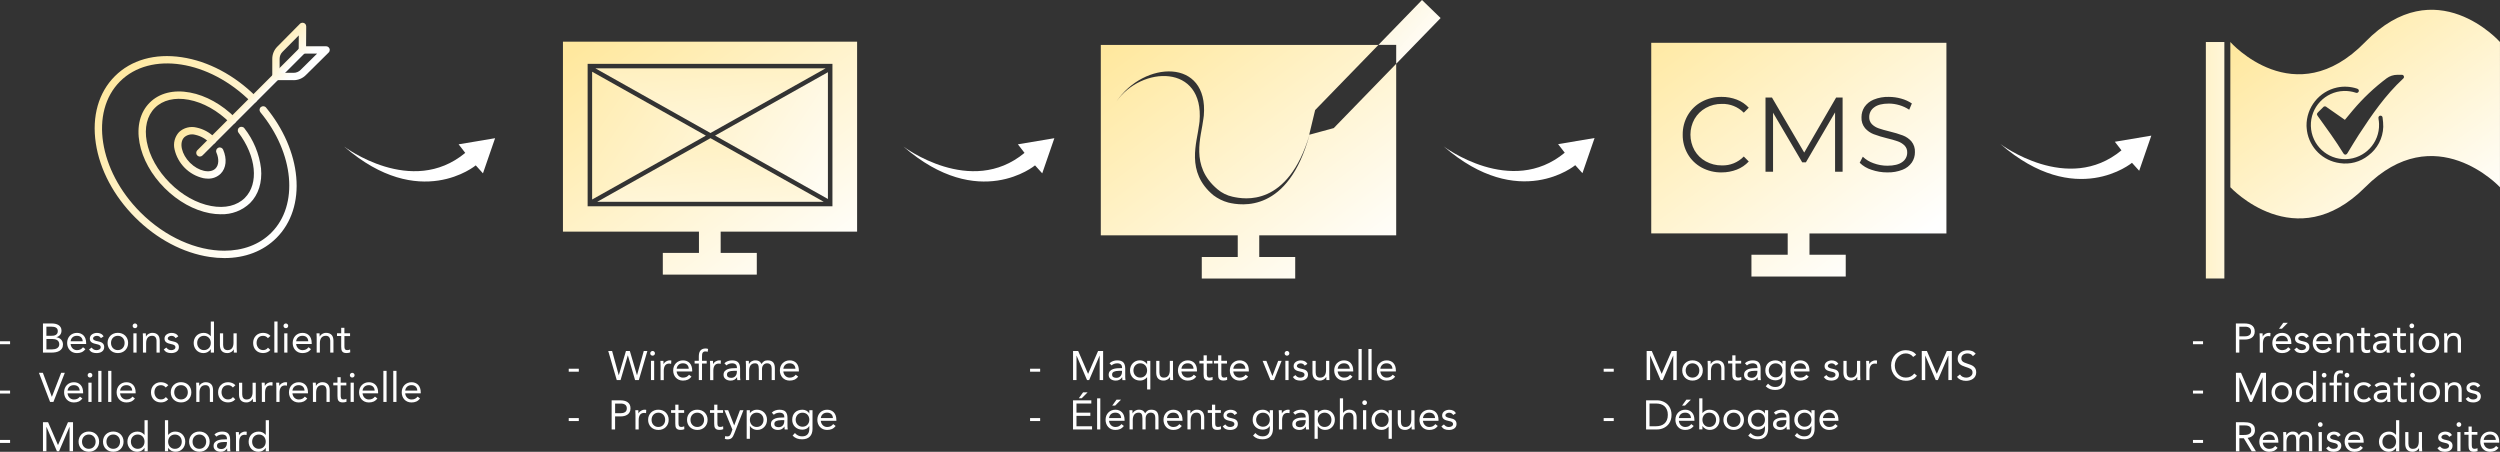 <?xml version="1.0" encoding="UTF-8"?>
<svg xmlns="http://www.w3.org/2000/svg" xmlns:xlink="http://www.w3.org/1999/xlink" id="uuid-8fee4f85-c591-4f28-b14f-29df820781f6" viewBox="0 0 1094.1 197.72">
  <rect x="0" y="0" width="1094.1" height="197.72" fill="#333333" stroke="none"/>
  <defs>
    <linearGradient id="uuid-d49b6e4a-c6ad-4cf7-80f5-22c8dd2ea5e3" x1="-405.02" y1="2578.06" x2="-405.89" y2="2578.78" gradientTransform="translate(35924.69 227998.06) scale(88.39 -88.4)" gradientUnits="userSpaceOnUse">
      <stop offset="0" stop-color="#fff"></stop>
      <stop offset="1" stop-color="#ffe89e"></stop>
    </linearGradient>
    <linearGradient id="uuid-1ab4911c-a742-4d99-8e65-25954d28f1d3" x1="-402" y1="2560.59" x2="-402.89" y2="2561.33" gradientTransform="translate(21714.68 137716.33) scale(53.74 -53.75)" xlink:href="#uuid-d49b6e4a-c6ad-4cf7-80f5-22c8dd2ea5e3"></linearGradient>
    <linearGradient id="uuid-50f5458a-f839-4191-aab5-b0f8f5aa7472" x1="-391.4" y1="2499.2" x2="-392.27" y2="2499.94" gradientTransform="translate(8935.04 56557) scale(22.58 -22.6)" xlink:href="#uuid-d49b6e4a-c6ad-4cf7-80f5-22c8dd2ea5e3"></linearGradient>
    <linearGradient id="uuid-0768a40b-2475-41ab-be15-cc2021c7b82f" x1="-401.44" y1="2555.49" x2="-401.58" y2="2555.61" gradientTransform="translate(19354.51 122530.07) scale(47.93 -47.93)" xlink:href="#uuid-d49b6e4a-c6ad-4cf7-80f5-22c8dd2ea5e3"></linearGradient>
    <linearGradient id="uuid-bdf2c571-0fc9-4486-85a7-242eab113f4b" x1="-393.49" y1="2509.91" x2="-394.07" y2="2510.4" gradientTransform="translate(10029.14 63121.52) scale(25.14 -25.14)" xlink:href="#uuid-d49b6e4a-c6ad-4cf7-80f5-22c8dd2ea5e3"></linearGradient>
    <linearGradient id="uuid-a4384681-0357-4d23-a273-466a2713619f" x1="-406.49" y1="2581.68" x2="-407.4" y2="2582.64" gradientTransform="translate(53151.99 264065.68) scale(129.27 -102.24)" xlink:href="#uuid-d49b6e4a-c6ad-4cf7-80f5-22c8dd2ea5e3"></linearGradient>
    <linearGradient id="uuid-6ed1c8f2-f589-4342-a370-c454b9ce18e7" x1="-394.31" y1="2519.17" x2="-395.09" y2="2519.86" gradientTransform="translate(11361.82 70355.1) scale(27.21 -27.92)" gradientUnits="userSpaceOnUse">
      <stop offset="0" stop-color="#fff"></stop>
      <stop offset="1" stop-color="#fef6de"></stop>
    </linearGradient>
    <linearGradient id="uuid-b76a5df5-3a54-4e87-a62c-a215a330c71f" x1="-406.48" y1="2581.71" x2="-407.38" y2="2582.67" gradientTransform="translate(53354.68 264184.64) scale(129.18 -102.29)" xlink:href="#uuid-d49b6e4a-c6ad-4cf7-80f5-22c8dd2ea5e3"></linearGradient>
    <linearGradient id="uuid-269cf091-c772-4330-b49e-b0195c3f4c8e" x1="-406.47" y1="2581.63" x2="-407.37" y2="2582.59" gradientTransform="translate(52694.86 263264.24) scale(128.73 -101.93)" xlink:href="#uuid-d49b6e4a-c6ad-4cf7-80f5-22c8dd2ea5e3"></linearGradient>
    <linearGradient id="uuid-80438a9c-d58e-4b41-b5e0-8548dbace295" x1="-405.31" y1="2519.25" x2="-406.46" y2="2522.7" gradientTransform="translate(41218.42 71385.71) scale(100.75 -28.3)" xlink:href="#uuid-d49b6e4a-c6ad-4cf7-80f5-22c8dd2ea5e3"></linearGradient>
    <linearGradient id="uuid-4268a140-8968-4f5a-a309-20166b2cbaba" x1="-400.48" y1="2561.43" x2="-402.82" y2="2563.18" gradientTransform="translate(20286.02 143380.54) scale(49.78 -55.93)" xlink:href="#uuid-d49b6e4a-c6ad-4cf7-80f5-22c8dd2ea5e3"></linearGradient>
    <linearGradient id="uuid-a4923ef0-6dce-45b4-b8ff-149230028d0e" x1="-405.52" y1="2517.68" x2="-406.69" y2="2521.19" gradientTransform="translate(40548.26 70217.5) scale(99.12 -27.84)" xlink:href="#uuid-d49b6e4a-c6ad-4cf7-80f5-22c8dd2ea5e3"></linearGradient>
    <linearGradient id="uuid-f46ce5d6-56a4-475b-9d3f-a8ee5a8b118d" x1="-400.76" y1="2561.85" x2="-403.12" y2="2563.62" gradientTransform="translate(20179.26 142234.11) scale(49.39 -55.49)" xlink:href="#uuid-d49b6e4a-c6ad-4cf7-80f5-22c8dd2ea5e3"></linearGradient>
    <linearGradient id="uuid-6e5ccda0-c81f-4de7-a5cc-4469c070170a" x1="-355.67" y1="2582.14" x2="-362.55" y2="2582.59" gradientTransform="translate(3876.41 267306.31) scale(8.1 -103.49)" xlink:href="#uuid-d49b6e4a-c6ad-4cf7-80f5-22c8dd2ea5e3"></linearGradient>
    <linearGradient id="uuid-755f4738-a3b2-4c52-a15b-90b2e6d87ca3" x1="-406.2" y1="2578.82" x2="-407.05" y2="2579.74" gradientTransform="translate(49017.31 235570.22) scale(118 -91.31)" xlink:href="#uuid-d49b6e4a-c6ad-4cf7-80f5-22c8dd2ea5e3"></linearGradient>
  </defs>
  <g id="uuid-91bf2193-ada8-43c4-9d00-266e605e37d0">
    <g id="uuid-ed6b6b03-12bc-489a-a315-5f7daed609ca">
      <path id="uuid-321a68a8-c7ec-4e53-ae35-3bd5eb8bcf0e" d="m98.22,112.94c-2.18,0-4.35-.17-6.51-.5-11.59-1.74-23.14-7.86-32.53-17.25s-15.51-20.94-17.25-32.52c-1.77-11.76,1.19-22.17,8.32-29.31,7.13-7.13,17.54-10.09,29.3-8.32,11.59,1.74,23.14,7.86,32.53,17.25.63.63.63,1.64,0,2.27-.63.63-1.64.63-2.27,0h0c-18.25-18.26-43.95-22.26-57.28-8.93s-9.33,39.03,8.92,57.29c10.98,10.97,24.64,16.8,36.7,16.8,7.99,0,15.27-2.56,20.59-7.88,12.09-12.09,10.03-34.76-4.79-52.73-.56-.68-.47-1.7.22-2.26.68-.56,1.7-.47,2.26.22,7.59,9.21,12.29,20.01,13.22,30.41.96,10.65-2.12,20.11-8.65,26.64-5.79,5.79-13.73,8.82-22.8,8.82h0Z" style="fill:url(#uuid-d49b6e4a-c6ad-4cf7-80f5-22c8dd2ea5e3); stroke-width:0px;"></path>
      <path id="uuid-38b76f0d-7f5b-499b-8d24-2eb31a473e9e" d="m96.65,93.77c-1.62,0-3.24-.16-4.83-.46-6.95-1.29-13.97-5.2-19.76-10.99s-9.69-12.81-10.99-19.76c-1.34-7.17.24-13.43,4.44-17.63s10.46-5.78,17.63-4.44c6.95,1.3,13.97,5.2,19.76,10.99.63.63.63,1.64,0,2.27s-1.64.63-2.27,0c-5.34-5.34-11.76-8.93-18.07-10.1-6.1-1.13-11.34.13-14.77,3.56s-4.69,8.68-3.56,14.77c1.18,6.32,4.77,12.73,10.1,18.07s11.76,8.93,18.07,10.1c6.1,1.14,11.34-.13,14.77-3.56,6.18-6.18,5.01-18.18-2.79-28.53-.53-.71-.39-1.72.32-2.25.71-.53,1.72-.39,2.25.32h0c3.99,5.09,6.51,11.18,7.29,17.6.57,6.1-1.14,11.47-4.79,15.13-3.43,3.29-8.05,5.06-12.8,4.9h0Z" style="fill:url(#uuid-1ab4911c-a742-4d99-8e65-25954d28f1d3); stroke-width:0px;"></path>
      <path id="uuid-aa3f86ea-d828-484c-a3c7-949796faed04" d="m90.99,78.17c-.68,0-1.37-.07-2.04-.2-6.24-1.44-11.11-6.31-12.55-12.55-.67-2.71.07-5.58,1.97-7.63,2.05-1.9,4.92-2.64,7.63-1.97,3.08.65,5.89,2.21,8.08,4.48.63.63.63,1.64,0,2.27s-1.64.63-2.27,0c-1.73-1.81-3.96-3.06-6.4-3.59-1.67-.45-3.46-.05-4.77,1.09-2.35,2.35-1.2,7.46,2.51,11.16s8.82,4.85,11.16,2.51c1.47-1.47,1.63-4.15.4-6.98-.35-.82.03-1.76.84-2.11.81-.35,1.74.02,2.1.83,1.77,4.06,1.36,8.1-1.07,10.53-1.49,1.45-3.51,2.23-5.59,2.17h0Z" style="fill:url(#uuid-50f5458a-f839-4191-aab5-b0f8f5aa7472); stroke-width:0px;"></path>
      <path id="uuid-f0988336-48e9-4a27-badc-8c60ebccfb0e" d="m87.48,68.51c-.89,0-1.61-.72-1.61-1.6,0-.43.17-.84.47-1.14l44.72-44.72c.63-.63,1.64-.63,2.27,0,.63.63.63,1.64,0,2.27h0l-44.72,44.72c-.3.3-.71.47-1.13.47Z" style="fill:url(#uuid-0768a40b-2475-41ab-be15-cc2021c7b82f); stroke-width:0px;"></path>
      <path id="uuid-accaa3a1-8071-4521-a894-14070ae898ba" d="m128.5,35.08h-7.73c-.89,0-1.61-.72-1.61-1.61h0v-7.73c0-1.99.78-3.89,2.18-5.3l9.92-10.02c.62-.63,1.64-.64,2.27-.01.31.3.48.72.48,1.15l-.06,8.68h8.75c.89,0,1.61.72,1.61,1.61,0,.43-.17.84-.48,1.14l-10.03,9.92c-1.41,1.4-3.31,2.18-5.29,2.18h0Zm-6.13-3.21h6.13c1.14,0,2.23-.45,3.03-1.25l7.25-7.17h-6.45c-.88,0-1.6-.71-1.61-1.59,0,0,0-.01,0-.02l.04-6.35-7.14,7.22c-.8.81-1.25,1.9-1.25,3.04v6.13h0Z" style="fill:url(#uuid-bdf2c571-0fc9-4486-85a7-242eab113f4b); stroke-width:0px;"></path>
    </g>
    <g id="uuid-2f2b2006-d01d-45fd-ac3d-8138b98b7ad2">
      <path id="uuid-ab94d399-dfb1-400c-b625-7a5c985a94d8" d="m611.03,102.98V27.92l-27.33,28.14-10.55,2.87h-.03c-9.33,34.31-29.75,31.13-35.56,29.72-2.38-.64-4.62-1.75-6.58-3.24-12.22-10.22-7.08-23.13-6.18-30.99.08-.42.17-1.26.17-1.26,2.13-25.35-25.48-24.43-36.41-8.68,12.01-17.96,40.41-19.23,38.28,6.12,0,0-.1.85-.17,1.26-.9,7.86-6.04,20.76,6.18,30.99,1.89,1.6,4.15,2.72,6.58,3.24,5.06,1.13,24.13,4.69,33.68-27.15-.03,0-.06,0-.08-.03-.03-.03-.04-.07-.03-.11l2.56-10.63,27.7-28.52h-121.5v83.35h59.93v9.48h-15.74v9.42h40.89v-9.42h-15.74v-9.48h59.93,0Z" style="fill:url(#uuid-a4384681-0357-4d23-a273-466a2713619f); stroke-width:0px;"></path>
      <path id="uuid-a91bd476-bfdf-4d7c-8554-7aaff333499e" d="m611.03,27.92l19.44-20.02L622.37.04l-.04-.04-19.07,19.64h7.77v8.28Z" style="fill:url(#uuid-6ed1c8f2-f589-4342-a370-c454b9ce18e7); stroke-width:0px;"></path>
    </g>
    <g id="uuid-6b048145-9f9e-47a9-ab59-5bc6f200785e">
      <path id="uuid-9867619c-ab84-4e73-9434-fd9c8e13d1c2" d="m791.9,102.15v9.34h15.87v9.53h-41.27v-9.53h15.87v-9.34h-59.72V18.74h129.18v83.42h-59.92Zm-38.5-26.7c2.29.02,4.57-.4,6.71-1.23,1.99-.77,3.77-1.99,5.22-3.55l-2.18-2.18c-2.51,2.6-6,4.02-9.61,3.9-2.45.03-4.86-.58-7.01-1.76-2.06-1.13-3.77-2.8-4.94-4.83-2.38-4.27-2.38-9.47,0-13.74,1.18-2.03,2.89-3.7,4.95-4.83,2.14-1.19,4.56-1.8,7.01-1.76,3.6-.11,7.08,1.29,9.6,3.85l2.18-2.18c-1.44-1.56-3.22-2.77-5.2-3.53-2.13-.82-4.4-1.23-6.68-1.21-3.04-.04-6.05.69-8.73,2.14-2.54,1.37-4.65,3.42-6.1,5.92-1.48,2.57-2.24,5.5-2.2,8.47-.04,2.97.72,5.9,2.2,8.47,1.44,2.5,3.55,4.54,6.08,5.92,2.67,1.44,5.67,2.18,8.7,2.13h0Zm50.17-32.77l-13.97,24.09-14.11-24.09h-2.83v32.49h3.3v-25.85l12.76,21.72h1.62l12.76-21.86v25.99h3.3v-32.49h-2.84Zm22.37,32.77c2.3.07,4.59-.34,6.73-1.18,1.64-.64,3.05-1.75,4.06-3.2.88-1.33,1.34-2.89,1.32-4.48.09-1.71-.45-3.39-1.53-4.71-1.02-1.16-2.3-2.05-3.74-2.6-1.89-.7-3.82-1.28-5.78-1.74-2.01-.49-3.61-.95-4.8-1.37-1.11-.37-2.13-.99-2.97-1.81-.81-.84-1.24-1.97-1.18-3.13-.03-1.68.78-3.27,2.16-4.25,1.44-1.1,3.58-1.65,6.43-1.65,1.54,0,3.07.24,4.55.67,1.55.45,3.02,1.13,4.36,2.02l1.16-2.74c-1.41-.95-2.97-1.66-4.62-2.11-1.77-.51-3.61-.77-5.45-.77-2.29-.07-4.56.34-6.68,1.21-1.62.66-3.01,1.78-4,3.22-.86,1.33-1.31,2.89-1.3,4.48-.09,1.73.46,3.44,1.56,4.78,1.02,1.16,2.3,2.06,3.74,2.62,1.91.71,3.86,1.31,5.85,1.79,1.62.37,3.21.83,4.78,1.37,1.08.38,2.07.99,2.9,1.79.81.83,1.24,1.95,1.18,3.11.02,1.66-.8,3.23-2.18,4.15-1.45,1.07-3.64,1.6-6.54,1.6-2.06,0-4.1-.37-6.03-1.09-1.75-.6-3.35-1.58-4.69-2.85l-1.35,2.65c1.44,1.41,3.2,2.46,5.13,3.06,2.23.78,4.58,1.17,6.94,1.16h0Z" style="fill:url(#uuid-b76a5df5-3a54-4e87-a62c-a215a330c71f); stroke-width:0px;"></path>
    </g>
    <g id="uuid-854ef122-ba98-4df9-9091-9403c6efbb2d">
      <path id="uuid-c6e48334-c81e-4c0d-94b0-eee2a6f5369b" d="m375.1,101.37V18.24h-128.73v83.13h59.52v9.31h-15.82v9.5h41.13v-9.5h-15.81v-9.31h59.72,0Zm-117.93-11.08V27.94h107.14v62.34h-107.14,0Z" style="fill:url(#uuid-269cf091-c772-4330-b49e-b0195c3f4c8e); stroke-width:0px;"></path>
      <path id="uuid-6cc23997-ab91-46fe-8a57-0a749d0a1350" d="m361.31,29.91h-100.75l50.37,28.3,50.38-28.3Z" style="fill:url(#uuid-80438a9c-d58e-4b41-b5e0-8548dbace295); stroke-width:0px;"></path>
      <path id="uuid-027ef898-180a-4d82-9cfb-468c05093505" d="m259.14,31.38v55.93l49.78-27.96-49.78-27.96Z" style="fill:url(#uuid-4268a140-8968-4f5a-a309-20166b2cbaba); stroke-width:0px;"></path>
      <path id="uuid-b694994a-67cf-4259-8477-4f68d3a55d39" d="m261.37,88.31h99.12l-49.56-27.84-49.56,27.84Z" style="fill:url(#uuid-a4923ef0-6dce-45b4-b8ff-149230028d0e); stroke-width:0px;"></path>
      <path id="uuid-74a83a1f-99bc-4469-9443-469f9e909575" d="m362.33,87.08V31.6l-49.39,27.74,49.39,27.74Z" style="fill:url(#uuid-f46ce5d6-56a4-475b-9d3f-a8ee5a8b118d); stroke-width:0px;"></path>
    </g>
    <g id="uuid-0cae7827-7066-42ab-8772-8793476d1b84">
      <rect id="uuid-ec2d70c2-d066-4272-8671-510b3dba5ed3" x="965.37" y="18.39" width="8.1" height="103.49" style="fill:url(#uuid-6e5ccda0-c81f-4de7-a5cc-4469c070170a); stroke-width:0px;"></rect>
      <path id="uuid-3972b52c-849e-4c69-83e7-1702701740f3" d="m1035.11,18.39c-30.93,31.76-59.02,0-59.02,0v63.55s28.42,30.71,59,0,59,0,59,0V18.39s-28.06-31.76-58.99,0h0Zm7.9,37.11c-.15,4.98-2.57,9.62-6.58,12.59-3.5,2.78-8.01,3.98-12.43,3.3-7.41-.98-13.28-6.75-14.38-14.14-.12-.82-.15-1.67-.19-2.12-.12-8.08,5.47-15.12,13.37-16.84,2.89-.61,5.89-.44,8.7.48.61.19.91.61.82,1.1-.09.52-.58.86-1.09.78-.09-.01-.17-.04-.26-.08-1.67-.55-3.42-.8-5.18-.76-8.24.25-14.72,7.14-14.46,15.38.25,8.24,7.14,14.72,15.38,14.46s14.72-7.14,14.46-15.38c-.02-.76-.1-1.52-.24-2.26-.05-.23-.05-.47-.02-.7.11-.41.49-.7.91-.69.45,0,.83.34.88.78.21,1.36.31,2.73.31,4.1h0Zm8.74-21.13c-7.77,7.19-13.73,15.82-19.46,24.62-1.7,2.62-3.29,5.32-4.92,7.99-.56.92-1.31.94-1.88.01-3.4-5.53-7.24-10.78-11.03-16.04-.67-.93-.66-1.16.16-1.97l2.03-2c.3-.45.92-.58,1.37-.28.06.04.12.09.17.15,2.51,1.75,5.03,3.51,7.54,5.26.15.11.31.21.49.33,1.2-1.44,2.35-2.87,3.54-4.26,4.36-5.16,9.28-9.82,14.68-13.88,1.38-1.03,3.07-1.58,4.79-1.57.63,0,1.26,0,1.9,0,.39-.02.75.22.88.59.16.36.05.79-.25,1.03h0Z" style="fill:url(#uuid-755f4738-a3b2-4c52-a15b-90b2e6d87ca3); stroke-width:0px;"></path>
    </g>
    <path d="m150.67,64.18s29.42,22.24,52.94,2.73l-2.9-3.75,15.96-2.68-5.31,15.38-3.15-3.49s-24.51,20.45-57.54-8.18Z" style="fill:#fff; stroke-width:0px;"></path>
    <path d="m395.43,64.18s29.42,22.24,52.94,2.73l-2.9-3.75,15.96-2.68-5.31,15.38-3.15-3.49s-24.51,20.45-57.54-8.18Z" style="fill:#fff; stroke-width:0px;"></path>
    <path d="m631.85,64.1s29.42,22.24,52.94,2.73l-2.9-3.75,15.96-2.68-5.31,15.38-3.15-3.49s-24.51,20.45-57.54-8.18Z" style="fill:#fff; stroke-width:0px;"></path>
    <path d="m875.5,63.06s29.42,22.24,52.94,2.73l-2.9-3.75,15.96-2.68-5.31,15.38-3.15-3.49s-24.51,20.45-57.54-8.18Z" style="fill:#fff; stroke-width:0px;"></path>
    <path d="m0,149.34h4.41v1.3H0v-1.3Z" style="fill:#fff; stroke-width:0px;"></path>
    <path d="m18.79,141.56h3.89c.53,0,1.04.05,1.55.16s.95.29,1.35.53.72.57.96.96c.25.4.37.89.37,1.48,0,.74-.2,1.36-.6,1.85-.4.49-.95.83-1.63,1.03v.04c.41.04.79.14,1.14.32s.66.4.92.67c.26.28.46.6.6.96.14.37.22.76.22,1.18,0,.71-.15,1.29-.44,1.75-.29.46-.68.82-1.15,1.09-.47.27-1.01.46-1.6.57-.59.11-1.19.16-1.77.16h-3.8v-12.74Zm1.51,5.4h2.09c.36,0,.71-.02,1.05-.07.34-.05.65-.15.93-.3.28-.15.5-.36.67-.63.17-.27.25-.63.25-1.07,0-.4-.08-.72-.23-.96-.16-.25-.36-.44-.62-.58-.26-.14-.55-.24-.88-.3-.33-.05-.66-.08-1-.08h-2.25v4Zm0,5.94h2.56c.37,0,.74-.04,1.11-.12.37-.08.7-.2.99-.38.29-.17.53-.4.71-.68s.27-.63.27-1.04c0-.44-.09-.82-.26-1.12-.17-.3-.4-.54-.68-.72-.28-.18-.61-.31-.97-.38-.37-.07-.74-.11-1.12-.11h-2.59v4.54Z" style="fill:#fff; stroke-width:0px;"></path>
    <path d="m37.4,152.78c-.5.65-1.06,1.1-1.66,1.36-.6.26-1.3.39-2.09.39-.66,0-1.25-.12-1.78-.35-.53-.23-.98-.55-1.34-.95-.37-.4-.65-.86-.85-1.4-.2-.54-.3-1.12-.3-1.73,0-.65.11-1.25.32-1.79.22-.55.52-1.01.9-1.4.38-.39.84-.69,1.37-.91.53-.22,1.1-.32,1.73-.32.59,0,1.13.1,1.62.3.49.2.91.49,1.27.86.35.38.63.84.82,1.39s.29,1.17.29,1.86v.45h-6.8c.02.36.11.71.26,1.04.15.33.34.62.58.86.24.25.52.44.85.58.32.14.68.22,1.06.22.61,0,1.13-.11,1.55-.32.42-.22.8-.53,1.13-.95l1.06.83Zm-1.21-3.44c-.02-.72-.26-1.3-.7-1.73-.44-.43-1.06-.65-1.84-.65s-1.41.22-1.89.65c-.48.43-.77,1.01-.86,1.73h5.29Z" style="fill:#fff; stroke-width:0px;"></path>
    <path d="m40.07,152.09c.28.35.58.62.91.83s.75.31,1.25.31c.22,0,.44-.02.66-.07.22-.05.42-.13.6-.23.18-.11.32-.24.43-.41.11-.16.16-.36.16-.58s-.05-.41-.15-.56c-.1-.14-.24-.27-.41-.37-.17-.1-.36-.18-.58-.24-.22-.06-.44-.11-.67-.16-.4-.08-.77-.18-1.13-.29-.36-.11-.67-.25-.94-.42s-.49-.4-.65-.67-.24-.63-.24-1.06c0-.41.09-.77.27-1.08.18-.31.42-.57.72-.77.3-.2.64-.36,1.01-.47.37-.11.76-.16,1.15-.16.6,0,1.16.12,1.67.36.51.24.91.63,1.2,1.17l-1.17.77c-.18-.3-.42-.54-.71-.73-.29-.19-.65-.28-1.07-.28-.19,0-.39.02-.58.07-.2.05-.38.12-.53.22-.16.1-.29.22-.39.37-.1.15-.15.32-.15.51,0,.18.06.33.17.46.11.13.27.24.47.33.2.1.43.18.68.25.26.07.52.13.8.18.37.07.73.17,1.06.28.34.11.63.27.88.46s.45.43.59.72c.14.29.22.64.22,1.06,0,.48-.1.89-.29,1.22s-.45.61-.77.82-.68.36-1.08.46c-.4.1-.81.14-1.23.14-.72,0-1.34-.11-1.86-.33s-.99-.63-1.41-1.23l1.12-.86Z" style="fill:#fff; stroke-width:0px;"></path>
    <path d="m47.07,150.09c0-.66.11-1.26.34-1.8s.54-1,.94-1.4c.4-.39.87-.69,1.42-.91.55-.22,1.15-.32,1.8-.32s1.25.11,1.8.32c.55.22,1.03.52,1.42.91.4.39.71.86.94,1.4s.34,1.14.34,1.8-.11,1.26-.34,1.8-.54,1-.94,1.4c-.4.39-.87.69-1.42.91-.55.22-1.15.32-1.8.32s-1.25-.11-1.8-.32c-.55-.22-1.03-.52-1.42-.91-.4-.39-.71-.86-.94-1.4s-.34-1.14-.34-1.8Zm1.51,0c0,.44.07.85.21,1.23.14.38.34.71.6.99.26.28.58.5.94.67s.78.24,1.23.24.87-.08,1.23-.24c.37-.16.68-.38.94-.67.26-.28.46-.61.6-.99.14-.38.21-.79.21-1.23s-.07-.86-.21-1.23c-.14-.38-.34-.71-.6-.99-.26-.28-.58-.5-.94-.67-.37-.16-.78-.24-1.23-.24s-.87.08-1.23.24c-.37.16-.68.38-.94.67-.26.28-.47.61-.6.99-.14.38-.21.79-.21,1.23Z" style="fill:#fff; stroke-width:0px;"></path>
    <path d="m58.05,142.59c0-.28.1-.52.3-.72.2-.2.44-.31.73-.31s.53.1.73.31c.2.21.3.44.3.72,0,.3-.1.55-.29.74-.19.19-.44.29-.74.29s-.55-.1-.74-.29c-.19-.19-.29-.44-.29-.74Zm.32,3.29h1.4v8.42h-1.4v-8.42Z" style="fill:#fff; stroke-width:0px;"></path>
    <path d="m62.57,147.88c0-.38-.01-.74-.04-1.08s-.04-.64-.04-.92h1.33c0,.23,0,.46.02.68.01.23.02.46.02.7h.04c.1-.2.23-.4.4-.59s.38-.36.62-.51c.24-.15.51-.27.81-.36.3-.09.62-.13.97-.13.55,0,1.03.08,1.43.25s.73.4,1,.7.46.66.58,1.09.19.89.19,1.39v5.2h-1.4v-5.06c0-.71-.16-1.27-.47-1.67-.31-.41-.8-.61-1.46-.61-.46,0-.85.08-1.18.23-.33.16-.6.38-.81.67s-.37.63-.47,1.03c-.1.4-.15.83-.15,1.31v4.1h-1.4v-6.43Z" style="fill:#fff; stroke-width:0px;"></path>
    <path d="m72.76,152.09c.28.35.58.62.91.83s.75.31,1.25.31c.22,0,.44-.02.66-.07.22-.05.42-.13.6-.23.18-.11.32-.24.43-.41.11-.16.16-.36.16-.58s-.05-.41-.15-.56c-.1-.14-.24-.27-.41-.37-.17-.1-.36-.18-.58-.24-.22-.06-.44-.11-.67-.16-.4-.08-.77-.18-1.13-.29-.36-.11-.67-.25-.94-.42s-.49-.4-.65-.67-.24-.63-.24-1.06c0-.41.09-.77.27-1.08.18-.31.42-.57.72-.77.3-.2.64-.36,1.01-.47.37-.11.76-.16,1.15-.16.6,0,1.16.12,1.67.36.51.24.91.63,1.2,1.17l-1.17.77c-.18-.3-.42-.54-.71-.73-.29-.19-.65-.28-1.07-.28-.19,0-.39.02-.58.07-.2.05-.38.12-.53.22-.16.1-.29.22-.39.37-.1.15-.15.32-.15.51,0,.18.06.33.17.46.11.13.27.24.47.33.2.1.43.18.68.25.26.07.52.13.8.18.37.07.73.17,1.06.28.34.11.63.27.88.46s.45.43.59.72c.14.29.22.64.22,1.06,0,.48-.1.89-.29,1.22s-.45.61-.77.82-.68.36-1.08.46c-.4.1-.81.14-1.23.14-.72,0-1.34-.11-1.86-.33s-.99-.63-1.41-1.23l1.12-.86Z" style="fill:#fff; stroke-width:0px;"></path>
    <path d="m92.25,152.81h-.04c-.26.48-.68.88-1.25,1.21s-1.23.5-1.99.5c-.59,0-1.14-.11-1.66-.33s-.96-.53-1.34-.93c-.38-.4-.67-.86-.89-1.4-.22-.54-.32-1.13-.32-1.76s.11-1.22.32-1.76c.22-.54.52-1.01.9-1.4.38-.4.85-.71,1.4-.93.55-.22,1.15-.33,1.81-.33.61,0,1.17.13,1.68.38.51.25.96.61,1.34,1.06h.04v-6.41h1.4v13.61h-1.4v-1.49Zm0-2.72c0-.44-.07-.86-.21-1.23-.14-.38-.34-.71-.6-.99-.26-.28-.58-.5-.94-.67-.37-.16-.78-.24-1.23-.24s-.87.08-1.23.24c-.37.16-.68.38-.94.67-.26.28-.47.61-.6.99-.14.38-.21.79-.21,1.23s.07.85.21,1.23c.14.38.34.71.6.99.26.28.58.5.94.67s.78.24,1.23.24.87-.08,1.23-.24c.37-.16.68-.38.94-.67.26-.28.46-.61.6-.99.14-.38.21-.79.21-1.23Z" style="fill:#fff; stroke-width:0px;"></path>
    <path d="m103.59,152.31c0,.38.01.74.04,1.08s.04.64.04.92h-1.33c0-.23,0-.46-.02-.68-.01-.23-.02-.46-.02-.7h-.04c-.1.2-.23.4-.41.59-.17.19-.38.36-.62.51-.24.15-.51.27-.81.36s-.62.13-.97.13c-.55,0-1.03-.08-1.43-.25-.4-.17-.74-.4-1-.7-.26-.3-.46-.66-.58-1.09s-.19-.89-.19-1.39v-5.2h1.4v5.06c0,.71.16,1.27.47,1.67.31.41.8.61,1.46.61.46,0,.85-.08,1.18-.23.33-.16.6-.38.81-.67.21-.29.37-.63.47-1.03.1-.4.15-.83.15-1.31v-4.1h1.4v6.43Z" style="fill:#fff; stroke-width:0px;"></path>
    <path d="m117.25,147.99c-.3-.36-.62-.62-.97-.78-.35-.16-.73-.24-1.15-.24-.47,0-.88.08-1.24.24-.36.16-.66.39-.89.67-.23.29-.41.62-.53,1-.12.38-.18.78-.18,1.21s.07.84.21,1.21c.14.38.33.71.58,1,.25.29.54.51.89.67.35.16.74.24,1.17.24.92,0,1.64-.35,2.14-1.04l1.04.99c-.41.47-.89.81-1.44,1.03-.55.22-1.13.32-1.75.32-.65,0-1.24-.11-1.78-.32-.54-.22-1-.52-1.38-.92-.38-.4-.67-.86-.88-1.4-.21-.54-.31-1.13-.31-1.78s.1-1.22.31-1.76c.21-.54.51-1.01.89-1.4.38-.4.84-.71,1.38-.93.53-.22,1.12-.33,1.77-.33s1.21.11,1.77.32c.56.22,1.05.55,1.47,1.01l-1.12.99Z" style="fill:#fff; stroke-width:0px;"></path>
    <path d="m120.06,140.7h1.4v13.61h-1.4v-13.61Z" style="fill:#fff; stroke-width:0px;"></path>
    <path d="m124.07,142.59c0-.28.1-.52.3-.72.2-.2.44-.31.73-.31s.53.1.73.31c.2.21.3.44.3.72,0,.3-.1.55-.29.74-.19.19-.44.29-.74.29s-.55-.1-.74-.29c-.19-.19-.29-.44-.29-.74Zm.32,3.29h1.4v8.42h-1.4v-8.42Z" style="fill:#fff; stroke-width:0px;"></path>
    <path d="m136.11,152.78c-.5.65-1.06,1.1-1.66,1.36-.6.26-1.3.39-2.09.39-.66,0-1.25-.12-1.78-.35-.53-.23-.98-.55-1.34-.95-.37-.4-.65-.86-.85-1.4-.2-.54-.3-1.12-.3-1.73,0-.65.11-1.25.32-1.79.22-.55.52-1.01.9-1.4.38-.39.84-.69,1.37-.91.53-.22,1.1-.32,1.73-.32.59,0,1.13.1,1.62.3.49.2.91.49,1.27.86.35.38.63.84.82,1.39s.29,1.17.29,1.86v.45h-6.8c.02.36.11.71.26,1.04.15.33.34.62.58.86.24.25.52.44.85.58.32.14.68.22,1.06.22.61,0,1.13-.11,1.55-.32.42-.22.8-.53,1.13-.95l1.06.83Zm-1.21-3.44c-.02-.72-.26-1.3-.7-1.73-.44-.43-1.06-.65-1.84-.65s-1.41.22-1.89.65c-.48.43-.77,1.01-.86,1.73h5.29Z" style="fill:#fff; stroke-width:0px;"></path>
    <path d="m138.6,147.88c0-.38-.01-.74-.04-1.08s-.04-.64-.04-.92h1.33c0,.23,0,.46.02.68.01.23.02.46.02.7h.04c.1-.2.23-.4.4-.59s.38-.36.62-.51c.24-.15.51-.27.81-.36.3-.09.62-.13.97-.13.55,0,1.03.08,1.43.25s.73.4,1,.7.46.66.58,1.09.19.89.19,1.39v5.2h-1.4v-5.06c0-.71-.16-1.27-.47-1.67-.31-.41-.8-.61-1.46-.61-.46,0-.85.08-1.18.23-.33.16-.6.38-.81.67s-.37.63-.47,1.03c-.1.4-.15.83-.15,1.31v4.1h-1.4v-6.43Z" style="fill:#fff; stroke-width:0px;"></path>
    <path d="m153.21,147.07h-2.48v4.21c0,.28,0,.53.02.77.01.23.06.44.14.61.08.17.21.31.38.41.17.1.41.15.72.15.2,0,.41-.02.63-.07.22-.05.42-.12.61-.22l.05,1.28c-.24.11-.51.19-.8.23s-.57.07-.84.07c-.5,0-.91-.07-1.21-.2-.3-.13-.53-.32-.7-.56s-.28-.54-.33-.89c-.05-.35-.08-.75-.08-1.18v-4.63h-1.84v-1.19h1.84v-2.39h1.4v2.39h2.48v1.19Z" style="fill:#fff; stroke-width:0px;"></path>
    <path d="m0,170.94h4.41v1.3H0v-1.3Z" style="fill:#fff; stroke-width:0px;"></path>
    <path d="m17.05,163.16h1.71l3.92,10.48h.04l4.05-10.48h1.6l-4.99,12.74h-1.46l-4.88-12.74Z" style="fill:#fff; stroke-width:0px;"></path>
    <path d="m36.07,174.38c-.5.65-1.06,1.1-1.66,1.36-.6.26-1.3.39-2.09.39-.66,0-1.25-.12-1.78-.35-.53-.23-.98-.55-1.34-.95-.37-.4-.65-.86-.85-1.4-.2-.54-.3-1.12-.3-1.73,0-.65.11-1.25.32-1.79.22-.55.52-1.01.9-1.4.38-.39.84-.69,1.37-.91.53-.22,1.1-.32,1.73-.32.59,0,1.13.1,1.62.3.49.2.91.49,1.27.86.35.38.63.84.82,1.39s.29,1.17.29,1.86v.45h-6.8c.02.36.11.71.26,1.04.15.33.34.62.58.86.24.25.52.44.85.58.32.14.68.22,1.06.22.61,0,1.13-.11,1.55-.32.42-.22.8-.53,1.13-.95l1.06.83Zm-1.21-3.44c-.02-.72-.26-1.3-.7-1.73-.44-.43-1.06-.65-1.84-.65s-1.41.22-1.89.65c-.48.43-.77,1.01-.86,1.73h5.29Z" style="fill:#fff; stroke-width:0px;"></path>
    <path d="m38.36,164.19c0-.28.1-.52.3-.72.2-.2.44-.31.73-.31s.53.1.73.31c.2.21.3.44.3.72,0,.3-.1.55-.29.74-.19.19-.44.29-.74.29s-.55-.1-.74-.29c-.19-.19-.29-.44-.29-.74Zm.32,3.29h1.4v8.42h-1.4v-8.42Z" style="fill:#fff; stroke-width:0px;"></path>
    <path d="m43,162.3h1.4v13.61h-1.4v-13.61Z" style="fill:#fff; stroke-width:0px;"></path>
    <path d="m47.34,162.3h1.4v13.61h-1.4v-13.61Z" style="fill:#fff; stroke-width:0px;"></path>
    <path d="m59.06,174.38c-.5.65-1.06,1.1-1.66,1.36-.6.26-1.3.39-2.09.39-.66,0-1.25-.12-1.78-.35-.53-.23-.98-.55-1.34-.95-.37-.4-.65-.86-.85-1.4-.2-.54-.3-1.12-.3-1.73,0-.65.11-1.25.32-1.79.22-.55.52-1.01.9-1.4.38-.39.84-.69,1.37-.91.53-.22,1.1-.32,1.73-.32.59,0,1.13.1,1.62.3.49.2.91.49,1.27.86.35.38.63.84.82,1.39s.29,1.17.29,1.86v.45h-6.8c.02.36.11.71.26,1.04.15.33.34.62.58.86.24.25.52.44.85.58.32.14.68.22,1.06.22.61,0,1.13-.11,1.55-.32.42-.22.8-.53,1.13-.95l1.06.83Zm-1.21-3.44c-.02-.72-.26-1.3-.7-1.73-.44-.43-1.06-.65-1.84-.65s-1.41.22-1.89.65c-.48.43-.77,1.01-.86,1.73h5.29Z" style="fill:#fff; stroke-width:0px;"></path>
    <path d="m72.54,169.59c-.3-.36-.62-.62-.97-.78-.35-.16-.73-.24-1.15-.24-.47,0-.88.08-1.24.24-.36.16-.66.39-.89.67-.23.29-.41.62-.53,1-.12.38-.18.78-.18,1.21s.07.84.21,1.21c.14.38.33.71.58,1,.25.29.54.51.89.67.35.16.74.24,1.17.24.92,0,1.64-.35,2.14-1.04l1.04.99c-.41.47-.89.81-1.44,1.03-.55.22-1.13.32-1.75.32-.65,0-1.24-.11-1.78-.32-.54-.22-1-.52-1.38-.92-.38-.4-.67-.86-.88-1.4-.21-.54-.31-1.13-.31-1.78s.1-1.22.31-1.76c.21-.54.51-1.01.89-1.4.38-.4.84-.71,1.38-.93.53-.22,1.12-.33,1.77-.33s1.21.11,1.77.32c.56.22,1.05.55,1.47,1.01l-1.12.99Z" style="fill:#fff; stroke-width:0px;"></path>
    <path d="m74.73,171.69c0-.66.11-1.26.34-1.8s.54-1,.94-1.4c.4-.39.87-.69,1.42-.91.55-.22,1.15-.32,1.8-.32s1.25.11,1.8.32c.55.22,1.03.52,1.42.91.4.39.71.86.94,1.4s.34,1.14.34,1.8-.11,1.26-.34,1.8-.54,1-.94,1.4c-.4.39-.87.69-1.42.91-.55.22-1.15.32-1.8.32s-1.25-.11-1.8-.32c-.55-.22-1.03-.52-1.42-.91-.4-.39-.71-.86-.94-1.4s-.34-1.14-.34-1.8Zm1.51,0c0,.44.07.85.21,1.23.14.38.34.71.6.99.26.28.58.5.94.67s.78.24,1.23.24.87-.08,1.23-.24c.37-.16.68-.38.94-.67.26-.28.46-.61.6-.99.14-.38.21-.79.21-1.23s-.07-.86-.21-1.23c-.14-.38-.34-.71-.6-.99-.26-.28-.58-.5-.94-.67-.37-.16-.78-.24-1.23-.24s-.87.08-1.23.24c-.37.16-.68.38-.94.67-.26.28-.47.61-.6.99-.14.38-.21.79-.21,1.23Z" style="fill:#fff; stroke-width:0px;"></path>
    <path d="m85.91,169.48c0-.38-.01-.74-.04-1.08s-.04-.64-.04-.92h1.33c0,.23,0,.46.02.68.01.23.02.46.02.7h.04c.1-.2.23-.4.4-.59s.38-.36.62-.51c.24-.15.51-.27.81-.36.3-.09.62-.13.97-.13.55,0,1.03.08,1.43.25s.73.4,1,.7.46.66.58,1.09.19.89.19,1.39v5.2h-1.4v-5.06c0-.71-.16-1.27-.47-1.67-.31-.41-.8-.61-1.46-.61-.46,0-.85.08-1.18.23-.33.16-.6.38-.81.67s-.37.63-.47,1.03c-.1.4-.15.83-.15,1.31v4.1h-1.4v-6.43Z" style="fill:#fff; stroke-width:0px;"></path>
    <path d="m101.91,169.59c-.3-.36-.62-.62-.97-.78-.35-.16-.73-.24-1.15-.24-.47,0-.88.08-1.24.24-.36.16-.66.39-.89.67-.23.29-.41.62-.53,1-.12.38-.18.78-.18,1.21s.07.84.21,1.21c.14.38.33.71.58,1,.25.29.54.51.89.67.35.16.74.24,1.17.24.92,0,1.64-.35,2.14-1.04l1.04.99c-.41.47-.89.81-1.44,1.03-.55.22-1.13.32-1.75.32-.65,0-1.24-.11-1.78-.32-.54-.22-1-.52-1.38-.92-.38-.4-.67-.86-.88-1.4-.21-.54-.31-1.13-.31-1.78s.1-1.22.31-1.76c.21-.54.51-1.01.89-1.4.38-.4.84-.71,1.38-.93.53-.22,1.12-.33,1.77-.33s1.21.11,1.77.32c.56.22,1.05.55,1.47,1.01l-1.12.99Z" style="fill:#fff; stroke-width:0px;"></path>
    <path d="m111.94,173.91c0,.38.01.74.04,1.08s.04.64.04.92h-1.33c0-.23,0-.46-.02-.68-.01-.23-.02-.46-.02-.7h-.04c-.1.2-.23.4-.41.59-.17.19-.38.36-.62.51-.24.15-.51.27-.81.36s-.62.13-.97.13c-.55,0-1.03-.08-1.43-.25-.4-.17-.74-.4-1-.7-.26-.3-.46-.66-.58-1.09s-.19-.89-.19-1.39v-5.2h1.4v5.06c0,.71.16,1.27.47,1.67.31.41.8.61,1.46.61.46,0,.85-.08,1.18-.23.33-.16.6-.38.81-.67.21-.29.37-.63.47-1.03.1-.4.15-.83.15-1.31v-4.1h1.4v6.43Z" style="fill:#fff; stroke-width:0px;"></path>
    <path d="m114.6,169.48c0-.38-.01-.74-.04-1.08s-.04-.64-.04-.92h1.33c0,.23,0,.46.02.68.01.23.02.46.02.7h.04c.1-.2.23-.4.4-.59s.38-.36.62-.51c.24-.15.51-.27.81-.36.3-.09.62-.13.97-.13.1,0,.19,0,.29.02s.19.04.29.07l-.09,1.42c-.24-.07-.49-.11-.76-.11-.86,0-1.49.28-1.88.84-.39.56-.58,1.32-.58,2.3v4.1h-1.4v-6.43Z" style="fill:#fff; stroke-width:0px;"></path>
    <path d="m120.94,169.48c0-.38-.01-.74-.04-1.08s-.04-.64-.04-.92h1.33c0,.23,0,.46.02.68.01.23.02.46.02.7h.04c.1-.2.23-.4.4-.59s.38-.36.62-.51c.24-.15.51-.27.81-.36.3-.09.62-.13.97-.13.1,0,.19,0,.29.02s.19.04.29.07l-.09,1.42c-.24-.07-.49-.11-.76-.11-.86,0-1.49.28-1.88.84-.39.56-.58,1.32-.58,2.3v4.1h-1.4v-6.43Z" style="fill:#fff; stroke-width:0px;"></path>
    <path d="m134.48,174.38c-.5.65-1.06,1.1-1.66,1.36-.6.26-1.3.39-2.09.39-.66,0-1.25-.12-1.78-.35-.53-.23-.98-.55-1.34-.95-.37-.4-.65-.86-.85-1.4-.2-.54-.3-1.12-.3-1.73,0-.65.11-1.25.32-1.79.22-.55.52-1.01.9-1.4.38-.39.84-.69,1.37-.91.53-.22,1.1-.32,1.73-.32.59,0,1.13.1,1.62.3.49.2.91.49,1.27.86.35.38.63.84.82,1.39s.29,1.17.29,1.86v.45h-6.8c.02.36.11.71.26,1.04.15.33.34.62.58.86.24.25.52.44.85.58.32.14.68.22,1.06.22.61,0,1.13-.11,1.55-.32.42-.22.8-.53,1.13-.95l1.06.83Zm-1.21-3.44c-.02-.72-.26-1.3-.7-1.73-.44-.43-1.06-.65-1.84-.65s-1.41.22-1.89.65c-.48.43-.77,1.01-.86,1.73h5.29Z" style="fill:#fff; stroke-width:0px;"></path>
    <path d="m136.96,169.48c0-.38-.01-.74-.04-1.08s-.04-.64-.04-.92h1.33c0,.23,0,.46.02.68.01.23.02.46.02.7h.04c.1-.2.23-.4.4-.59s.38-.36.62-.51c.24-.15.51-.27.81-.36.3-.09.62-.13.97-.13.55,0,1.03.08,1.43.25s.73.4,1,.7.46.66.58,1.09.19.89.19,1.39v5.2h-1.4v-5.06c0-.71-.16-1.27-.47-1.67-.31-.41-.8-.61-1.46-.61-.46,0-.85.08-1.18.23-.33.16-.6.38-.81.67s-.37.63-.47,1.03c-.1.4-.15.83-.15,1.31v4.1h-1.4v-6.43Z" style="fill:#fff; stroke-width:0px;"></path>
    <path d="m151.58,168.67h-2.48v4.21c0,.28,0,.53.02.77.01.23.06.44.14.61.08.17.21.31.38.41.17.1.41.15.72.15.2,0,.41-.02.63-.07.22-.05.42-.12.61-.22l.05,1.28c-.24.11-.51.19-.8.23s-.57.07-.84.07c-.5,0-.91-.07-1.21-.2-.3-.13-.53-.32-.7-.56s-.28-.54-.33-.89c-.05-.35-.08-.75-.08-1.18v-4.63h-1.84v-1.19h1.84v-2.39h1.4v2.39h2.48v1.19Z" style="fill:#fff; stroke-width:0px;"></path>
    <path d="m153.12,164.19c0-.28.1-.52.3-.72.2-.2.44-.31.73-.31s.53.1.73.31c.2.21.3.44.3.72,0,.3-.1.55-.29.74-.19.19-.44.29-.74.29s-.55-.1-.74-.29c-.19-.19-.29-.44-.29-.74Zm.32,3.29h1.4v8.42h-1.4v-8.42Z" style="fill:#fff; stroke-width:0px;"></path>
    <path d="m165.17,174.38c-.5.65-1.06,1.1-1.66,1.36-.6.26-1.3.39-2.09.39-.66,0-1.25-.12-1.78-.35-.53-.23-.98-.55-1.34-.95-.37-.4-.65-.86-.85-1.4-.2-.54-.3-1.12-.3-1.73,0-.65.11-1.25.32-1.79.22-.55.52-1.01.9-1.4.38-.39.84-.69,1.37-.91.53-.22,1.1-.32,1.73-.32.59,0,1.13.1,1.62.3.49.2.91.49,1.27.86.35.38.63.84.82,1.39s.29,1.17.29,1.86v.45h-6.8c.02.36.11.71.26,1.04.15.33.34.62.58.86.24.25.52.44.85.58.32.14.68.22,1.06.22.61,0,1.13-.11,1.55-.32.42-.22.8-.53,1.13-.95l1.06.83Zm-1.21-3.44c-.02-.72-.26-1.3-.7-1.73-.44-.43-1.06-.65-1.84-.65s-1.41.22-1.89.65c-.48.43-.77,1.01-.86,1.73h5.29Z" style="fill:#fff; stroke-width:0px;"></path>
    <path d="m167.78,162.3h1.4v13.61h-1.4v-13.61Z" style="fill:#fff; stroke-width:0px;"></path>
    <path d="m172.11,162.3h1.4v13.61h-1.4v-13.61Z" style="fill:#fff; stroke-width:0px;"></path>
    <path d="m183.83,174.38c-.5.65-1.06,1.1-1.66,1.36-.6.26-1.3.39-2.09.39-.66,0-1.25-.12-1.78-.35-.53-.23-.98-.55-1.34-.95-.37-.4-.65-.86-.85-1.4-.2-.54-.3-1.12-.3-1.73,0-.65.11-1.25.32-1.79.22-.55.52-1.01.9-1.4.38-.39.84-.69,1.37-.91.53-.22,1.1-.32,1.73-.32.59,0,1.13.1,1.62.3.49.2.91.49,1.27.86.35.38.63.84.82,1.39s.29,1.17.29,1.86v.45h-6.8c.02.36.11.71.26,1.04.15.33.34.62.58.86.24.25.52.44.85.58.32.14.68.22,1.06.22.61,0,1.13-.11,1.55-.32.42-.22.8-.53,1.13-.95l1.06.83Zm-1.21-3.44c-.02-.72-.26-1.3-.7-1.73-.44-.43-1.06-.65-1.84-.65s-1.41.22-1.89.65c-.48.43-.77,1.01-.86,1.73h5.29Z" style="fill:#fff; stroke-width:0px;"></path>
    <path d="m0,192.54h4.41v1.3H0v-1.3Z" style="fill:#fff; stroke-width:0px;"></path>
    <path d="m18.79,184.76h2.25l4.32,9.99h.04l4.36-9.99h2.2v12.74h-1.51v-10.69h-.04l-4.57,10.69h-.92l-4.57-10.69h-.04v10.69h-1.51v-12.74Z" style="fill:#fff; stroke-width:0px;"></path>
    <path d="m34.38,193.29c0-.66.11-1.26.34-1.8s.54-1,.94-1.4c.4-.39.87-.69,1.42-.91.55-.22,1.15-.32,1.8-.32s1.25.11,1.8.32c.55.22,1.03.52,1.42.91.4.39.71.86.94,1.4s.34,1.14.34,1.8-.11,1.26-.34,1.8-.54,1-.94,1.4c-.4.39-.87.69-1.42.91-.55.22-1.15.32-1.8.32s-1.25-.11-1.8-.32c-.55-.22-1.03-.52-1.42-.91-.4-.39-.71-.86-.94-1.4s-.34-1.14-.34-1.8Zm1.51,0c0,.44.07.85.21,1.23.14.38.34.71.6.99.26.28.58.5.94.67s.78.24,1.23.24.87-.08,1.23-.24c.37-.16.68-.38.94-.67.26-.28.46-.61.6-.99.14-.38.21-.79.21-1.23s-.07-.86-.21-1.23c-.14-.38-.34-.71-.6-.99-.26-.28-.58-.5-.94-.67-.37-.16-.78-.24-1.23-.24s-.87.08-1.23.24c-.37.16-.68.38-.94.67-.26.28-.47.61-.6.99-.14.38-.21.79-.21,1.23Z" style="fill:#fff; stroke-width:0px;"></path>
    <path d="m45.07,193.29c0-.66.11-1.26.34-1.8s.54-1,.94-1.4c.4-.39.87-.69,1.42-.91.55-.22,1.15-.32,1.8-.32s1.25.11,1.8.32c.55.22,1.03.52,1.42.91.4.39.71.86.94,1.4s.34,1.14.34,1.8-.11,1.26-.34,1.8-.54,1-.94,1.4c-.4.39-.87.69-1.42.91-.55.22-1.15.32-1.8.32s-1.25-.11-1.8-.32c-.55-.22-1.03-.52-1.42-.91-.4-.39-.71-.86-.94-1.4s-.34-1.14-.34-1.8Zm1.51,0c0,.44.07.85.21,1.23.14.38.34.71.6.99.26.28.58.5.94.67s.78.24,1.23.24.87-.08,1.23-.24c.37-.16.68-.38.94-.67.26-.28.46-.61.6-.99.14-.38.21-.79.21-1.23s-.07-.86-.21-1.23c-.14-.38-.34-.71-.6-.99-.26-.28-.58-.5-.94-.67-.37-.16-.78-.24-1.23-.24s-.87.08-1.23.24c-.37.16-.68.38-.94.67-.26.28-.47.61-.6.99-.14.38-.21.79-.21,1.23Z" style="fill:#fff; stroke-width:0px;"></path>
    <path d="m63.25,196.01h-.04c-.26.48-.68.88-1.25,1.21s-1.23.5-1.99.5c-.59,0-1.14-.11-1.66-.33s-.96-.53-1.34-.93c-.38-.4-.67-.86-.89-1.4-.22-.54-.32-1.13-.32-1.76s.11-1.22.32-1.76c.22-.54.52-1.01.9-1.4.38-.4.85-.71,1.4-.93.55-.22,1.15-.33,1.81-.33.61,0,1.17.13,1.68.38.51.25.96.61,1.34,1.06h.04v-6.41h1.4v13.61h-1.4v-1.49Zm0-2.72c0-.44-.07-.86-.21-1.23-.14-.38-.34-.71-.6-.99-.26-.28-.58-.5-.94-.67-.37-.16-.78-.24-1.23-.24s-.87.08-1.23.24c-.37.16-.68.38-.94.67-.26.28-.47.61-.6.99-.14.38-.21.79-.21,1.23s.07.85.21,1.23c.14.38.34.71.6.99.26.28.58.5.94.67s.78.24,1.23.24.87-.08,1.23-.24c.37-.16.68-.38.94-.67.26-.28.46-.61.6-.99.14-.38.21-.79.21-1.23Z" style="fill:#fff; stroke-width:0px;"></path>
    <path d="m72.18,183.9h1.4v6.41h.04c.38-.46.83-.81,1.34-1.06.51-.25,1.07-.38,1.68-.38.66,0,1.26.11,1.81.33.55.22,1.01.53,1.4.93.38.4.68.86.9,1.4.22.54.32,1.13.32,1.76s-.11,1.22-.32,1.76c-.22.54-.51,1.01-.89,1.4-.38.4-.83.71-1.34.93-.52.22-1.07.33-1.66.33-.76,0-1.42-.17-1.99-.5-.57-.33-.99-.73-1.25-1.21h-.04v1.49h-1.4v-13.61Zm1.4,9.4c0,.44.07.85.21,1.23.14.38.34.71.6.99.26.28.58.5.94.67.37.16.78.24,1.23.24s.87-.08,1.23-.24c.37-.16.68-.38.95-.67.26-.28.46-.61.6-.99.14-.38.21-.79.21-1.23s-.07-.86-.21-1.23c-.14-.38-.34-.71-.6-.99-.26-.28-.58-.5-.95-.67-.37-.16-.78-.24-1.23-.24s-.87.08-1.23.24c-.37.16-.68.38-.94.67-.26.28-.47.61-.6.99-.14.38-.21.79-.21,1.23Z" style="fill:#fff; stroke-width:0px;"></path>
    <path d="m82.76,193.29c0-.66.11-1.26.34-1.8s.54-1,.94-1.4c.4-.39.87-.69,1.42-.91.55-.22,1.15-.32,1.8-.32s1.25.11,1.8.32c.55.22,1.03.52,1.42.91.4.39.71.86.94,1.4s.34,1.14.34,1.8-.11,1.26-.34,1.8-.54,1-.94,1.4c-.4.39-.87.69-1.42.91-.55.22-1.15.32-1.8.32s-1.25-.11-1.8-.32c-.55-.22-1.03-.52-1.42-.91-.4-.39-.71-.86-.94-1.4s-.34-1.14-.34-1.8Zm1.51,0c0,.44.07.85.21,1.23.14.38.34.71.6.99.26.28.58.5.94.67s.78.24,1.23.24.87-.08,1.23-.24c.37-.16.68-.38.94-.67.26-.28.46-.61.6-.99.14-.38.21-.79.21-1.23s-.07-.86-.21-1.23c-.14-.38-.34-.71-.6-.99-.26-.28-.58-.5-.94-.67-.37-.16-.78-.24-1.23-.24s-.87.08-1.23.24c-.37.16-.68.38-.94.67-.26.28-.47.61-.6.99-.14.38-.21.79-.21,1.23Z" style="fill:#fff; stroke-width:0px;"></path>
    <path d="m93.83,190.16c.43-.44.94-.77,1.54-.98.59-.21,1.2-.31,1.81-.31,1.25,0,2.15.29,2.7.88.55.59.83,1.48.83,2.68v3.62c0,.24.01.49.04.75.02.26.05.5.09.71h-1.35c-.05-.19-.08-.41-.08-.64,0-.23,0-.44,0-.62h-.04c-.28.43-.65.79-1.11,1.06-.46.28-1.02.41-1.67.41-.43,0-.84-.05-1.21-.16-.38-.11-.71-.27-.99-.48-.28-.21-.51-.47-.67-.78-.17-.31-.25-.67-.25-1.08,0-.7.18-1.24.54-1.64.36-.4.81-.69,1.34-.88.53-.19,1.11-.31,1.73-.36.62-.05,1.19-.07,1.7-.07h.54v-.25c0-.61-.18-1.07-.55-1.39-.37-.31-.88-.47-1.54-.47-.46,0-.9.08-1.34.22-.44.15-.83.38-1.16.69l-.88-.92Zm4.07,3.29c-.9,0-1.61.13-2.14.38-.53.25-.79.67-.79,1.24,0,.53.18.9.53,1.12.35.22.79.33,1.32.33.41,0,.77-.07,1.07-.21.31-.14.56-.32.76-.55.2-.23.36-.5.47-.8.11-.31.17-.63.18-.98v-.54h-1.4Z" style="fill:#fff; stroke-width:0px;"></path>
    <path d="m103.28,191.08c0-.38-.01-.74-.04-1.08s-.04-.64-.04-.92h1.33c0,.23,0,.46.02.68.01.23.02.46.02.7h.04c.1-.2.23-.4.4-.59s.38-.36.62-.51c.24-.15.51-.27.81-.36.3-.09.62-.13.97-.13.1,0,.19,0,.29.02s.19.04.29.07l-.09,1.42c-.24-.07-.49-.11-.76-.11-.86,0-1.49.28-1.88.84-.39.56-.58,1.32-.58,2.3v4.1h-1.4v-6.43Z" style="fill:#fff; stroke-width:0px;"></path>
    <path d="m116.3,196.01h-.04c-.26.48-.68.88-1.25,1.21s-1.23.5-1.99.5c-.59,0-1.14-.11-1.66-.33s-.96-.53-1.34-.93c-.38-.4-.67-.86-.89-1.4-.22-.54-.32-1.13-.32-1.76s.11-1.22.32-1.76c.22-.54.52-1.01.9-1.4.38-.4.85-.71,1.4-.93.55-.22,1.15-.33,1.81-.33.61,0,1.17.13,1.68.38.51.25.96.61,1.34,1.06h.04v-6.41h1.4v13.61h-1.4v-1.49Zm0-2.72c0-.44-.07-.86-.21-1.23-.14-.38-.34-.71-.6-.99-.26-.28-.58-.5-.94-.67-.37-.16-.78-.24-1.23-.24s-.87.08-1.23.24c-.37.16-.68.38-.94.67-.26.28-.47.61-.6.99-.14.38-.21.79-.21,1.23s.07.85.21,1.23c.14.38.34.71.6.99.26.28.58.5.94.67s.78.24,1.23.24.87-.08,1.23-.24c.37-.16.68-.38.94-.67.26-.28.46-.61.6-.99.14-.38.21-.79.21-1.23Z" style="fill:#fff; stroke-width:0px;"></path>
    <path d="m959.73,149.34h4.41v1.3h-4.41v-1.3Z" style="fill:#fff; stroke-width:0px;"></path>
    <path d="m978.52,141.56h3.78c.59,0,1.15.06,1.68.17.53.11,1.01.31,1.42.58.41.27.74.63.99,1.08.25.45.37,1,.37,1.67,0,.7-.13,1.27-.4,1.73-.26.46-.6.82-1.02,1.08-.41.26-.87.45-1.36.56-.49.11-.96.16-1.4.16h-2.56v5.72h-1.51v-12.74Zm1.51,5.62h2.56c.76,0,1.37-.17,1.85-.51.47-.34.71-.87.71-1.59s-.24-1.25-.71-1.59c-.47-.34-1.09-.51-1.85-.51h-2.56v4.21Z" style="fill:#fff; stroke-width:0px;"></path>
    <path d="m988.95,147.88c0-.38-.01-.74-.04-1.08-.02-.34-.04-.64-.04-.92h1.33c0,.23,0,.46.02.68.01.23.02.46.02.7h.04c.1-.2.23-.4.4-.59s.38-.36.62-.51c.24-.15.51-.27.81-.36.3-.09.62-.13.97-.13.1,0,.19,0,.29.02.1.01.19.04.29.07l-.09,1.42c-.24-.07-.49-.11-.76-.11-.86,0-1.49.28-1.88.84-.39.56-.58,1.32-.58,2.3v4.1h-1.4v-6.43Z" style="fill:#fff; stroke-width:0px;"></path>
    <path d="m1002.48,152.78c-.5.65-1.06,1.1-1.66,1.36-.6.26-1.3.39-2.09.39-.66,0-1.25-.12-1.78-.35-.53-.23-.97-.55-1.34-.95-.37-.4-.65-.86-.85-1.4-.2-.54-.3-1.12-.3-1.73,0-.65.11-1.25.32-1.79.22-.55.52-1.01.9-1.4.38-.39.84-.69,1.37-.91.53-.22,1.1-.32,1.73-.32.59,0,1.13.1,1.62.3s.92.49,1.27.86c.35.38.63.84.82,1.39.19.55.29,1.17.29,1.86v.45h-6.8c.02.36.11.71.26,1.04s.34.62.58.86.52.44.85.58c.32.14.68.22,1.06.22.61,0,1.13-.11,1.55-.32s.8-.53,1.13-.95l1.06.83Zm-1.21-3.44c-.02-.72-.26-1.3-.7-1.73-.44-.43-1.06-.65-1.84-.65s-1.41.22-1.89.65c-.48.43-.77,1.01-.86,1.73h5.29Zm-2.02-8.06h1.98l-2.57,2.59h-1.28l1.87-2.59Z" style="fill:#fff; stroke-width:0px;"></path>
    <path d="m1005.15,152.09c.28.35.58.62.91.83s.75.31,1.25.31c.22,0,.44-.02.66-.07.22-.05.42-.13.6-.23.18-.11.32-.24.43-.41s.16-.36.16-.58-.05-.41-.15-.56c-.1-.14-.24-.27-.41-.37-.17-.1-.36-.18-.58-.24-.22-.06-.44-.11-.67-.16-.4-.08-.77-.18-1.13-.29-.36-.11-.67-.25-.94-.42-.27-.17-.49-.4-.65-.67s-.24-.63-.24-1.06c0-.41.09-.77.27-1.08.18-.31.42-.57.72-.77s.64-.36,1.01-.47c.37-.11.76-.16,1.15-.16.6,0,1.16.12,1.67.36.51.24.91.63,1.2,1.17l-1.17.77c-.18-.3-.42-.54-.71-.73-.29-.19-.65-.28-1.07-.28-.19,0-.39.02-.58.07-.2.05-.38.12-.53.22-.16.1-.29.22-.39.37-.1.15-.15.32-.15.51,0,.18.06.33.17.46s.27.24.47.33c.2.1.43.18.68.25.26.07.52.13.8.18.37.07.73.17,1.06.28.33.11.63.27.88.46s.45.43.59.72.22.64.22,1.06c0,.48-.1.89-.29,1.22-.19.34-.45.61-.76.82-.32.21-.68.36-1.08.46s-.81.14-1.23.14c-.72,0-1.34-.11-1.86-.33-.52-.22-.99-.63-1.41-1.23l1.12-.86Z" style="fill:#fff; stroke-width:0px;"></path>
    <path d="m1020.16,152.78c-.5.65-1.06,1.1-1.66,1.36-.6.26-1.3.39-2.09.39-.66,0-1.25-.12-1.78-.35-.53-.23-.97-.55-1.34-.95-.37-.4-.65-.86-.85-1.4-.2-.54-.3-1.12-.3-1.73,0-.65.11-1.25.32-1.79.22-.55.52-1.01.9-1.4.38-.39.84-.69,1.37-.91.53-.22,1.1-.32,1.73-.32.59,0,1.13.1,1.62.3s.92.49,1.27.86c.35.38.63.84.82,1.39.19.55.29,1.17.29,1.86v.45h-6.8c.02.36.11.71.26,1.04s.34.62.58.86.52.44.85.58c.32.14.68.22,1.06.22.61,0,1.13-.11,1.55-.32s.8-.53,1.13-.95l1.06.83Zm-1.21-3.44c-.02-.72-.26-1.3-.7-1.73-.44-.43-1.06-.65-1.84-.65s-1.41.22-1.89.65c-.48.43-.77,1.01-.86,1.73h5.29Z" style="fill:#fff; stroke-width:0px;"></path>
    <path d="m1022.64,147.88c0-.38-.01-.74-.04-1.08-.02-.34-.04-.64-.04-.92h1.33c0,.23,0,.46.02.68.01.23.02.46.02.7h.04c.1-.2.23-.4.41-.59s.38-.36.62-.51c.24-.15.51-.27.81-.36s.62-.13.97-.13c.55,0,1.03.08,1.43.25.4.17.73.4,1,.7.26.3.46.66.58,1.09s.19.89.19,1.39v5.2h-1.4v-5.06c0-.71-.16-1.27-.47-1.67-.31-.41-.8-.61-1.46-.61-.46,0-.85.08-1.18.23-.33.16-.6.38-.81.67s-.37.63-.47,1.03c-.1.4-.15.83-.15,1.31v4.1h-1.4v-6.43Z" style="fill:#fff; stroke-width:0px;"></path>
    <path d="m1037.26,147.07h-2.48v4.21c0,.28,0,.53.02.77.01.23.06.44.14.61.08.17.21.31.38.41.17.1.41.15.72.15.2,0,.41-.02.63-.07.22-.05.42-.12.61-.22l.05,1.28c-.24.11-.51.19-.8.23s-.57.07-.84.07c-.5,0-.91-.07-1.21-.2-.3-.13-.53-.32-.7-.56s-.28-.54-.33-.89c-.05-.35-.08-.75-.08-1.18v-4.63h-1.84v-1.19h1.84v-2.39h1.4v2.39h2.48v1.19Z" style="fill:#fff; stroke-width:0px;"></path>
    <path d="m1038.88,146.96c.43-.44.94-.77,1.54-.98.59-.21,1.2-.31,1.81-.31,1.25,0,2.15.29,2.7.88.55.59.83,1.48.83,2.68v3.62c0,.24.01.49.04.75.02.26.05.5.09.71h-1.35c-.05-.19-.08-.41-.08-.64,0-.23,0-.44,0-.62h-.04c-.28.43-.64.79-1.11,1.06-.46.28-1.02.41-1.67.41-.43,0-.84-.05-1.21-.16-.38-.11-.71-.27-.99-.48-.28-.21-.51-.47-.67-.78-.17-.31-.25-.67-.25-1.08,0-.7.18-1.24.54-1.64.36-.4.81-.69,1.34-.88.53-.19,1.11-.31,1.73-.36s1.19-.07,1.7-.07h.54v-.25c0-.61-.18-1.07-.55-1.39-.37-.31-.88-.47-1.54-.47-.46,0-.9.08-1.34.22-.44.15-.83.38-1.16.69l-.88-.92Zm4.07,3.29c-.9,0-1.61.13-2.14.38-.53.25-.79.67-.79,1.24,0,.53.18.9.53,1.12.35.22.79.33,1.32.33.41,0,.77-.07,1.07-.21s.56-.32.76-.55c.2-.23.36-.5.47-.8.11-.31.17-.63.18-.98v-.54h-1.4Z" style="fill:#fff; stroke-width:0px;"></path>
    <path d="m1052.94,147.07h-2.48v4.21c0,.28,0,.53.02.77.01.23.06.44.14.61.08.17.21.31.38.41.17.1.41.15.72.15.2,0,.41-.02.63-.07.22-.05.42-.12.61-.22l.05,1.28c-.24.11-.51.19-.8.23s-.57.07-.84.07c-.5,0-.91-.07-1.21-.2-.3-.13-.53-.32-.7-.56s-.28-.54-.33-.89c-.05-.35-.08-.75-.08-1.18v-4.63h-1.84v-1.19h1.84v-2.39h1.4v2.39h2.48v1.19Z" style="fill:#fff; stroke-width:0px;"></path>
    <path d="m1054.48,142.59c0-.28.1-.52.3-.72.2-.2.44-.31.73-.31s.53.1.73.31c.2.21.3.44.3.72,0,.3-.1.55-.29.74s-.44.29-.74.29-.55-.1-.74-.29-.29-.44-.29-.74Zm.32,3.29h1.4v8.42h-1.4v-8.42Z" style="fill:#fff; stroke-width:0px;"></path>
    <path d="m1058.51,150.09c0-.66.11-1.26.34-1.8.23-.54.54-1,.94-1.4.4-.39.87-.69,1.42-.91.55-.22,1.15-.32,1.8-.32s1.25.11,1.8.32c.55.22,1.03.52,1.42.91.4.39.71.86.94,1.4.23.54.34,1.14.34,1.8s-.11,1.26-.34,1.8c-.23.54-.54,1-.94,1.4-.4.39-.87.69-1.42.91-.55.22-1.15.32-1.8.32s-1.25-.11-1.8-.32c-.55-.22-1.03-.52-1.42-.91-.4-.39-.71-.86-.94-1.4-.23-.54-.34-1.14-.34-1.8Zm1.51,0c0,.44.07.85.21,1.23.14.38.34.71.6.99.26.28.58.5.94.67s.78.24,1.23.24.87-.08,1.23-.24c.37-.16.68-.38.94-.67.26-.28.46-.61.6-.99.14-.38.21-.79.21-1.23s-.07-.86-.21-1.23c-.14-.38-.34-.71-.6-.99-.26-.28-.58-.5-.94-.67-.37-.16-.78-.24-1.23-.24s-.87.08-1.23.24c-.37.16-.68.38-.94.67-.26.28-.47.61-.6.99s-.21.79-.21,1.23Z" style="fill:#fff; stroke-width:0px;"></path>
    <path d="m1069.69,147.88c0-.38-.01-.74-.04-1.08-.02-.34-.04-.64-.04-.92h1.33c0,.23,0,.46.02.68.01.23.02.46.02.7h.04c.1-.2.23-.4.41-.59s.38-.36.62-.51c.24-.15.51-.27.81-.36s.62-.13.97-.13c.55,0,1.03.08,1.43.25.4.17.73.4,1,.7.26.3.46.66.58,1.09s.19.89.19,1.39v5.2h-1.4v-5.06c0-.71-.16-1.27-.47-1.67-.31-.41-.8-.61-1.46-.61-.46,0-.85.08-1.18.23-.33.16-.6.38-.81.67s-.37.63-.47,1.03c-.1.4-.15.83-.15,1.31v4.1h-1.4v-6.43Z" style="fill:#fff; stroke-width:0px;"></path>
    <path d="m959.73,170.94h4.41v1.3h-4.41v-1.3Z" style="fill:#fff; stroke-width:0px;"></path>
    <path d="m978.52,163.16h2.25l4.32,9.99h.04l4.36-9.99h2.2v12.74h-1.51v-10.69h-.04l-4.57,10.69h-.92l-4.57-10.69h-.04v10.69h-1.51v-12.74Z" style="fill:#fff; stroke-width:0px;"></path>
    <path d="m994.11,171.69c0-.66.11-1.26.34-1.8.23-.54.54-1,.94-1.4.4-.39.87-.69,1.42-.91.55-.22,1.15-.32,1.8-.32s1.25.11,1.8.32c.55.22,1.03.52,1.42.91.4.39.71.86.94,1.4.23.54.34,1.14.34,1.8s-.11,1.26-.34,1.8c-.23.54-.54,1-.94,1.4-.4.39-.87.69-1.42.91-.55.22-1.15.32-1.8.32s-1.25-.11-1.8-.32c-.55-.22-1.03-.52-1.42-.91-.4-.39-.71-.86-.94-1.4-.23-.54-.34-1.14-.34-1.8Zm1.51,0c0,.44.07.85.21,1.23.14.38.34.71.6.99.26.28.58.5.94.67s.78.24,1.23.24.87-.08,1.23-.24c.37-.16.68-.38.94-.67.26-.28.46-.61.6-.99.14-.38.21-.79.21-1.23s-.07-.86-.21-1.23c-.14-.38-.34-.71-.6-.99-.26-.28-.58-.5-.94-.67-.37-.16-.78-.24-1.23-.24s-.87.08-1.23.24c-.37.16-.68.38-.94.67-.26.28-.47.61-.6.99s-.21.79-.21,1.23Z" style="fill:#fff; stroke-width:0px;"></path>
    <path d="m1012.29,174.41h-.04c-.26.48-.68.88-1.25,1.21-.57.33-1.23.5-1.99.5-.59,0-1.14-.11-1.66-.33-.52-.22-.96-.53-1.34-.93-.38-.4-.67-.86-.89-1.4-.22-.54-.32-1.13-.32-1.76s.11-1.22.32-1.76c.22-.54.52-1.01.9-1.4.38-.4.85-.71,1.39-.93.55-.22,1.15-.33,1.81-.33.61,0,1.17.13,1.68.38s.96.61,1.34,1.06h.04v-6.41h1.4v13.61h-1.4v-1.49Zm0-2.72c0-.44-.07-.86-.21-1.23s-.34-.71-.6-.99c-.26-.28-.58-.5-.95-.67-.37-.16-.78-.24-1.23-.24s-.87.08-1.23.24c-.37.16-.68.38-.95.67-.26.28-.46.61-.6.99-.14.38-.21.79-.21,1.23s.07.85.21,1.23c.14.38.34.71.6.99.26.28.58.5.95.67s.78.24,1.23.24.87-.08,1.23-.24.68-.38.95-.67c.26-.28.46-.61.6-.99.14-.38.21-.79.21-1.23Z" style="fill:#fff; stroke-width:0px;"></path>
    <path d="m1016.11,164.19c0-.28.1-.52.3-.72.2-.2.44-.31.73-.31s.53.1.73.31c.2.21.3.44.3.72,0,.3-.1.55-.29.74-.19.19-.44.29-.74.29s-.55-.1-.74-.29c-.19-.19-.29-.44-.29-.74Zm.32,3.29h1.4v8.42h-1.4v-8.42Z" style="fill:#fff; stroke-width:0px;"></path>
    <path d="m1021.35,168.67h-1.84v-1.19h1.84v-1.89c0-.52.05-.99.14-1.41.1-.43.26-.79.5-1.11.23-.31.54-.55.93-.73.38-.17.86-.26,1.42-.26.18,0,.37.02.58.05.2.04.37.09.5.16l-.2,1.26c-.34-.12-.65-.18-.95-.18-.36,0-.64.06-.85.19s-.36.3-.46.52c-.1.22-.16.49-.18.8-.02.31-.03.65-.03,1.01v1.58h2.05v1.19h-2.05v7.24h-1.4v-7.24Z" style="fill:#fff; stroke-width:0px;"></path>
    <path d="m1026.1,164.19c0-.28.1-.52.3-.72.2-.2.44-.31.73-.31s.53.1.73.31c.2.21.3.44.3.72,0,.3-.1.55-.29.74s-.44.29-.74.29-.55-.1-.74-.29-.29-.44-.29-.74Zm.32,3.29h1.4v8.42h-1.4v-8.42Z" style="fill:#fff; stroke-width:0px;"></path>
    <path d="m1036.61,169.59c-.3-.36-.62-.62-.97-.78-.35-.16-.73-.24-1.15-.24-.47,0-.88.08-1.24.24-.36.16-.66.39-.89.67-.23.29-.41.62-.53,1-.12.38-.18.78-.18,1.21s.07.84.21,1.21.33.71.58,1,.54.51.89.67c.35.16.74.24,1.17.24.92,0,1.64-.35,2.14-1.04l1.04.99c-.41.47-.89.81-1.44,1.03-.55.22-1.13.32-1.75.32-.65,0-1.24-.11-1.78-.32-.54-.22-1-.52-1.38-.92-.38-.4-.67-.86-.88-1.4-.21-.54-.32-1.13-.32-1.78s.1-1.22.32-1.76c.21-.54.51-1.01.89-1.4.38-.4.84-.71,1.38-.93.53-.22,1.12-.33,1.77-.33s1.21.11,1.77.32c.56.22,1.05.55,1.47,1.01l-1.12.99Z" style="fill:#fff; stroke-width:0px;"></path>
    <path d="m1039.18,168.56c.43-.44.95-.77,1.54-.98s1.2-.31,1.81-.31c1.25,0,2.15.29,2.7.88s.83,1.48.83,2.68v3.62c0,.24.01.49.04.75.02.26.05.5.09.71h-1.35c-.05-.19-.08-.41-.08-.64,0-.23,0-.44,0-.62h-.04c-.28.43-.65.79-1.11,1.06-.46.28-1.02.41-1.67.41-.43,0-.84-.05-1.21-.16-.38-.11-.71-.27-.99-.48s-.51-.47-.67-.78c-.17-.31-.25-.67-.25-1.08,0-.7.18-1.24.54-1.64.36-.4.81-.69,1.34-.88.53-.19,1.11-.31,1.73-.36.62-.05,1.18-.07,1.7-.07h.54v-.25c0-.61-.18-1.07-.55-1.39-.37-.31-.88-.47-1.54-.47-.46,0-.9.08-1.34.22-.44.15-.83.38-1.16.69l-.88-.92Zm4.07,3.29c-.9,0-1.61.13-2.14.38s-.79.67-.79,1.24c0,.53.18.9.53,1.12.35.22.79.33,1.32.33.41,0,.76-.07,1.07-.21.31-.14.56-.32.76-.55.2-.23.36-.5.47-.8.11-.31.17-.63.18-.98v-.54h-1.4Z" style="fill:#fff; stroke-width:0px;"></path>
    <path d="m1053.24,168.67h-2.48v4.21c0,.28,0,.53.02.77.01.23.06.44.14.61.08.17.21.31.38.41.17.1.41.15.72.15.2,0,.41-.02.63-.07.22-.05.42-.12.61-.22l.05,1.28c-.24.11-.51.19-.8.23s-.57.07-.84.07c-.5,0-.91-.07-1.21-.2-.3-.13-.53-.32-.7-.56s-.28-.54-.33-.89c-.05-.35-.08-.75-.08-1.18v-4.63h-1.84v-1.19h1.84v-2.39h1.4v2.39h2.48v1.19Z" style="fill:#fff; stroke-width:0px;"></path>
    <path d="m1054.79,164.19c0-.28.1-.52.3-.72.2-.2.44-.31.73-.31s.53.1.73.31c.2.21.3.44.3.72,0,.3-.1.55-.29.74-.19.19-.44.29-.74.29s-.55-.1-.74-.29c-.19-.19-.29-.44-.29-.74Zm.32,3.29h1.4v8.42h-1.4v-8.42Z" style="fill:#fff; stroke-width:0px;"></path>
    <path d="m1058.82,171.69c0-.66.11-1.26.34-1.8.23-.54.54-1,.94-1.4.4-.39.87-.69,1.42-.91.55-.22,1.15-.32,1.8-.32s1.25.11,1.8.32c.55.22,1.03.52,1.42.91.4.39.71.86.94,1.4.23.54.34,1.14.34,1.8s-.11,1.26-.34,1.8c-.23.54-.54,1-.94,1.4-.4.39-.87.69-1.42.91-.55.22-1.15.32-1.8.32s-1.25-.11-1.8-.32c-.55-.22-1.03-.52-1.42-.91-.4-.39-.71-.86-.94-1.4-.23-.54-.34-1.14-.34-1.8Zm1.51,0c0,.44.07.85.21,1.23.14.38.34.71.6.99.26.28.58.5.95.67s.78.24,1.23.24.87-.08,1.23-.24.68-.38.95-.67c.26-.28.46-.61.6-.99.14-.38.21-.79.21-1.23s-.07-.86-.21-1.23-.34-.71-.6-.99c-.26-.28-.58-.5-.95-.67-.37-.16-.78-.24-1.23-.24s-.87.08-1.23.24c-.37.16-.68.38-.95.67-.26.28-.46.61-.6.99-.14.38-.21.79-.21,1.23Z" style="fill:#fff; stroke-width:0px;"></path>
    <path d="m1070,169.48c0-.38-.01-.74-.04-1.08-.02-.34-.04-.64-.04-.92h1.33c0,.23,0,.46.02.68.01.23.02.46.02.7h.04c.1-.2.23-.4.4-.59s.38-.36.62-.51c.24-.15.51-.27.81-.36.3-.09.62-.13.97-.13.55,0,1.03.08,1.43.25.4.17.74.4,1,.7.26.3.46.66.58,1.09s.19.89.19,1.39v5.2h-1.4v-5.06c0-.71-.16-1.27-.47-1.67-.31-.41-.8-.61-1.46-.61-.46,0-.85.08-1.18.23-.33.16-.6.38-.81.67s-.37.63-.47,1.03c-.1.4-.15.83-.15,1.31v4.1h-1.4v-6.43Z" style="fill:#fff; stroke-width:0px;"></path>
    <path d="m1080.19,173.69c.28.35.58.62.91.83s.75.31,1.25.31c.22,0,.43-.02.66-.07.22-.05.42-.13.6-.23.18-.11.32-.24.43-.41.11-.16.16-.36.16-.58s-.05-.41-.15-.56c-.1-.14-.24-.27-.41-.37-.17-.1-.36-.18-.58-.24-.22-.06-.44-.11-.67-.16-.4-.08-.77-.18-1.13-.29-.36-.11-.67-.25-.95-.42-.27-.17-.49-.4-.65-.67s-.24-.63-.24-1.06c0-.41.09-.77.27-1.08.18-.31.42-.57.72-.77.3-.2.64-.36,1.01-.47.37-.11.76-.16,1.15-.16.6,0,1.16.12,1.67.36.51.24.91.63,1.2,1.17l-1.17.77c-.18-.3-.42-.54-.71-.73-.29-.19-.65-.28-1.07-.28-.19,0-.39.02-.58.07-.2.05-.38.12-.53.22-.16.1-.29.22-.39.37-.1.15-.15.32-.15.51,0,.18.06.33.17.46.11.13.27.24.47.33s.43.18.68.25.53.13.8.18c.37.07.73.17,1.06.28s.63.27.88.46.45.43.59.72c.14.29.22.64.22,1.06,0,.48-.1.89-.29,1.22-.19.34-.45.61-.77.82-.32.21-.68.36-1.08.46-.4.1-.81.14-1.23.14-.72,0-1.34-.11-1.86-.33-.52-.22-.99-.63-1.41-1.23l1.12-.86Z" style="fill:#fff; stroke-width:0px;"></path>
    <path d="m959.73,192.54h4.41v1.3h-4.41v-1.3Z" style="fill:#fff; stroke-width:0px;"></path>
    <path d="m978.52,184.76h3.26c.61,0,1.22.04,1.83.11.61.07,1.15.23,1.63.47.48.24.87.59,1.17,1.05s.45,1.09.45,1.88c0,.94-.28,1.69-.85,2.27-.56.58-1.34.94-2.34,1.1l3.62,5.87h-1.85l-3.46-5.72h-1.94v5.72h-1.51v-12.74Zm1.51,5.62h1.35c.42,0,.86-.01,1.31-.04.45-.02.86-.1,1.24-.23.38-.13.69-.34.94-.62.25-.28.37-.69.37-1.22,0-.46-.09-.82-.27-1.1-.18-.28-.42-.49-.71-.64-.29-.15-.62-.25-.99-.3-.37-.05-.74-.07-1.11-.07h-2.12v4.21Z" style="fill:#fff; stroke-width:0px;"></path>
    <path d="m996.79,195.98c-.5.65-1.06,1.1-1.66,1.36-.6.26-1.3.39-2.09.39-.66,0-1.25-.12-1.78-.35-.53-.23-.98-.55-1.34-.95-.37-.4-.65-.86-.85-1.4s-.3-1.12-.3-1.73c0-.65.11-1.25.32-1.79s.52-1.01.9-1.4c.38-.39.84-.69,1.37-.91.53-.22,1.1-.32,1.73-.32.59,0,1.13.1,1.62.3.49.2.91.49,1.27.86.35.38.63.84.82,1.39.19.55.29,1.17.29,1.86v.45h-6.8c.02.36.11.71.26,1.04.15.33.34.62.58.86.24.25.52.44.85.58.32.14.68.22,1.06.22.61,0,1.13-.11,1.55-.32.42-.22.8-.53,1.13-.95l1.06.83Zm-1.21-3.44c-.02-.72-.26-1.3-.7-1.73-.44-.43-1.06-.65-1.84-.65s-1.41.22-1.89.65c-.48.43-.77,1.01-.86,1.73h5.29Z" style="fill:#fff; stroke-width:0px;"></path>
    <path d="m999.28,191.08c0-.38-.01-.74-.04-1.08-.02-.34-.04-.64-.04-.92h1.33c0,.23,0,.46.02.68.01.23.02.46.02.7h.04c.1-.2.23-.4.4-.59s.38-.36.62-.51c.24-.15.51-.27.81-.36.3-.09.62-.13.97-.13.46,0,.84.06,1.14.17.31.11.56.25.76.41s.36.34.48.52c.11.19.21.35.28.5.31-.5.67-.9,1.08-1.18s.94-.42,1.58-.42c.6,0,1.1.08,1.51.24.41.16.74.4.99.7.25.31.43.68.54,1.12.11.44.16.93.16,1.47v5.11h-1.4v-5.04c0-.29-.03-.57-.09-.85-.06-.28-.17-.52-.32-.74s-.37-.39-.63-.52c-.26-.13-.6-.2-1.01-.2-.3,0-.58.06-.85.18-.26.12-.5.29-.69.5s-.35.48-.47.78c-.11.31-.17.65-.17,1.02v4.86h-1.4v-4.77c0-.94-.13-1.6-.38-1.99s-.67-.58-1.24-.58c-.46,0-.85.08-1.18.23-.33.16-.6.38-.81.67s-.37.63-.47,1.03c-.1.4-.15.83-.15,1.31v4.1h-1.4v-6.43Z" style="fill:#fff; stroke-width:0px;"></path>
    <path d="m1014.42,185.79c0-.28.1-.52.3-.72.2-.2.44-.31.73-.31s.53.1.73.31c.2.21.3.44.3.72,0,.3-.1.55-.29.74-.19.19-.44.29-.74.29s-.55-.1-.74-.29c-.19-.19-.29-.44-.29-.74Zm.32,3.29h1.4v8.42h-1.4v-8.42Z" style="fill:#fff; stroke-width:0px;"></path>
    <path d="m1019.11,195.29c.28.35.58.62.91.83s.75.31,1.25.31c.22,0,.44-.02.66-.07.22-.05.42-.13.6-.23.18-.11.32-.24.43-.41s.16-.36.16-.58-.05-.41-.15-.56c-.1-.14-.24-.27-.41-.37-.17-.1-.36-.18-.58-.24-.22-.06-.44-.11-.67-.16-.4-.08-.77-.18-1.13-.29-.36-.11-.67-.25-.94-.42-.27-.17-.49-.4-.65-.67s-.24-.63-.24-1.06c0-.41.09-.77.27-1.08.18-.31.42-.57.72-.77s.64-.36,1.01-.47c.37-.11.76-.16,1.15-.16.6,0,1.16.12,1.67.36.51.24.91.63,1.2,1.17l-1.17.77c-.18-.3-.42-.54-.71-.73-.29-.19-.65-.28-1.07-.28-.19,0-.39.02-.58.07-.2.05-.38.12-.53.22-.16.1-.29.22-.39.37-.1.15-.15.32-.15.51,0,.18.06.33.17.46s.27.24.47.33c.2.1.43.18.68.25.26.07.52.13.8.18.37.07.73.17,1.06.28.33.11.63.27.88.46s.45.43.59.72.22.64.22,1.06c0,.48-.1.89-.29,1.22-.19.34-.45.61-.76.82-.32.21-.68.36-1.08.46s-.81.14-1.23.14c-.72,0-1.34-.11-1.86-.33-.52-.22-.99-.63-1.41-1.23l1.12-.86Z" style="fill:#fff; stroke-width:0px;"></path>
    <path d="m1034.13,195.98c-.5.65-1.06,1.1-1.66,1.36-.6.26-1.3.39-2.09.39-.66,0-1.25-.12-1.78-.35-.53-.23-.97-.55-1.34-.95-.37-.4-.65-.86-.85-1.4-.2-.54-.3-1.12-.3-1.73,0-.65.11-1.25.32-1.79.22-.55.52-1.01.9-1.4.38-.39.84-.69,1.37-.91.53-.22,1.1-.32,1.73-.32.59,0,1.13.1,1.62.3s.92.49,1.27.86c.35.38.63.84.82,1.39.19.55.29,1.17.29,1.86v.45h-6.8c.02.36.11.71.26,1.04s.34.62.58.86.52.44.85.58c.32.14.68.22,1.06.22.61,0,1.13-.11,1.55-.32s.8-.53,1.13-.95l1.06.83Zm-1.21-3.44c-.02-.72-.26-1.3-.7-1.73-.44-.43-1.06-.65-1.84-.65s-1.41.22-1.89.65c-.48.43-.77,1.01-.86,1.73h5.29Z" style="fill:#fff; stroke-width:0px;"></path>
    <path d="m1048.62,196.01h-.04c-.26.48-.68.88-1.25,1.21-.57.33-1.23.5-1.99.5-.59,0-1.14-.11-1.66-.33-.52-.22-.96-.53-1.34-.93-.38-.4-.67-.86-.89-1.4-.22-.54-.32-1.13-.32-1.76s.11-1.22.32-1.76c.22-.54.52-1.01.9-1.4.38-.4.85-.71,1.39-.93.55-.22,1.15-.33,1.81-.33.61,0,1.17.13,1.68.38s.96.61,1.34,1.06h.04v-6.41h1.4v13.61h-1.4v-1.49Zm0-2.72c0-.44-.07-.86-.21-1.23s-.34-.71-.6-.99c-.26-.28-.58-.5-.95-.67-.37-.16-.78-.24-1.23-.24s-.87.08-1.23.24c-.37.16-.68.38-.95.67-.26.28-.46.61-.6.99-.14.38-.21.79-.21,1.23s.07.85.21,1.23c.14.38.34.71.6.99.26.28.58.5.95.67s.78.24,1.23.24.87-.08,1.23-.24.68-.38.95-.67c.26-.28.46-.61.6-.99.14-.38.21-.79.21-1.23Z" style="fill:#fff; stroke-width:0px;"></path>
    <path d="m1059.96,195.51c0,.38.01.74.04,1.08.02.34.04.64.04.92h-1.33c0-.23,0-.46-.02-.68-.01-.23-.02-.46-.02-.7h-.04c-.1.2-.23.4-.41.59-.17.19-.38.36-.62.51-.24.15-.51.27-.81.36s-.62.13-.97.13c-.55,0-1.03-.08-1.43-.25-.4-.17-.74-.4-1-.7-.26-.3-.46-.66-.58-1.09s-.19-.89-.19-1.39v-5.2h1.4v5.06c0,.71.16,1.27.47,1.67.31.41.8.61,1.46.61.46,0,.85-.08,1.18-.23.33-.16.6-.38.81-.67.21-.29.37-.63.47-1.03.1-.4.15-.83.15-1.31v-4.1h1.4v6.43Z" style="fill:#fff; stroke-width:0px;"></path>
    <path d="m1067.8,195.29c.28.35.58.62.91.83s.75.31,1.25.31c.22,0,.44-.02.66-.07.22-.05.42-.13.6-.23.18-.11.32-.24.43-.41s.16-.36.16-.58-.05-.41-.15-.56c-.1-.14-.24-.27-.41-.37-.17-.1-.36-.18-.58-.24-.22-.06-.44-.11-.67-.16-.4-.08-.77-.18-1.13-.29-.36-.11-.67-.25-.94-.42-.27-.17-.49-.4-.65-.67s-.24-.63-.24-1.06c0-.41.09-.77.27-1.08.18-.31.42-.57.72-.77s.64-.36,1.01-.47c.37-.11.76-.16,1.15-.16.6,0,1.16.12,1.67.36.51.24.91.63,1.2,1.17l-1.17.77c-.18-.3-.42-.54-.71-.73-.29-.19-.65-.28-1.07-.28-.19,0-.39.02-.58.07-.2.05-.38.12-.53.22-.16.1-.29.22-.39.37-.1.15-.15.32-.15.51,0,.18.06.33.17.46s.27.24.47.33c.2.1.43.18.68.25.26.07.52.13.8.18.37.07.73.17,1.06.28.33.11.63.27.88.46s.45.43.59.72.22.64.22,1.06c0,.48-.1.89-.29,1.22-.19.34-.45.61-.76.82-.32.21-.68.36-1.08.46s-.81.14-1.23.14c-.72,0-1.34-.11-1.86-.33-.52-.22-.99-.63-1.41-1.23l1.12-.86Z" style="fill:#fff; stroke-width:0px;"></path>
    <path d="m1075.09,185.79c0-.28.1-.52.3-.72.2-.2.44-.31.73-.31s.53.1.73.31c.2.21.3.44.3.72,0,.3-.1.55-.29.74s-.44.29-.74.29-.55-.1-.74-.29-.29-.44-.29-.74Zm.32,3.29h1.4v8.42h-1.4v-8.42Z" style="fill:#fff; stroke-width:0px;"></path>
    <path d="m1084.22,190.27h-2.48v4.21c0,.28,0,.53.02.77.01.23.06.44.14.61.08.17.21.31.38.41.17.1.41.15.72.15.2,0,.41-.02.63-.07.22-.05.42-.12.61-.22l.05,1.28c-.24.11-.51.19-.8.23s-.57.07-.84.07c-.5,0-.91-.07-1.21-.2-.3-.13-.53-.32-.7-.56s-.28-.54-.33-.89c-.05-.35-.08-.75-.08-1.18v-4.63h-1.84v-1.19h1.84v-2.39h1.4v2.39h2.48v1.19Z" style="fill:#fff; stroke-width:0px;"></path>
    <path d="m1093.47,195.98c-.5.65-1.06,1.1-1.66,1.36-.6.26-1.3.39-2.09.39-.66,0-1.25-.12-1.78-.35-.53-.23-.98-.55-1.34-.95-.37-.4-.65-.86-.85-1.4s-.3-1.12-.3-1.73c0-.65.11-1.25.32-1.79s.52-1.01.9-1.4c.38-.39.84-.69,1.37-.91.53-.22,1.1-.32,1.73-.32.59,0,1.13.1,1.62.3.49.2.91.49,1.27.86.35.38.63.84.82,1.39.19.55.29,1.17.29,1.86v.45h-6.8c.02.36.11.71.26,1.04.15.33.34.62.58.86.24.25.52.44.85.58.32.14.68.22,1.06.22.61,0,1.13-.11,1.55-.32.42-.22.8-.53,1.13-.95l1.06.83Zm-1.21-3.44c-.02-.72-.26-1.3-.7-1.73-.44-.43-1.06-.65-1.84-.65s-1.41.22-1.89.65c-.48.43-.77,1.01-.86,1.73h5.29Z" style="fill:#fff; stroke-width:0px;"></path>
    <path d="m248.9,161.37h4.41v1.3h-4.41v-1.3Z" style="fill:#fff; stroke-width:0px;"></path>
    <path d="m266.21,153.6h1.67l2.9,10.58h.04l3.13-10.58h1.69l3.11,10.58h.04l2.95-10.58h1.58l-3.74,12.74h-1.64l-3.15-10.8h-.04l-3.17,10.8h-1.66l-3.73-12.74Z" style="fill:#fff; stroke-width:0px;"></path>
    <path d="m284.57,154.62c0-.28.1-.52.3-.72.2-.2.44-.31.73-.31s.53.1.73.31c.2.21.3.44.3.72,0,.3-.1.55-.29.74-.19.19-.44.29-.74.29s-.55-.1-.74-.29c-.19-.19-.29-.44-.29-.74Zm.32,3.29h1.4v8.42h-1.4v-8.42Z" style="fill:#fff; stroke-width:0px;"></path>
    <path d="m289.09,159.92c0-.38-.01-.74-.04-1.08s-.04-.64-.04-.92h1.33c0,.23,0,.46.02.68.01.23.02.46.02.7h.04c.1-.2.23-.4.4-.59s.38-.36.62-.51c.24-.15.51-.27.81-.36.3-.09.62-.13.97-.13.1,0,.19,0,.29.02s.19.04.29.07l-.09,1.42c-.24-.07-.49-.11-.76-.11-.86,0-1.49.28-1.88.84-.39.56-.58,1.32-.58,2.3v4.1h-1.4v-6.43Z" style="fill:#fff; stroke-width:0px;"></path>
    <path d="m302.63,164.81c-.5.65-1.06,1.1-1.66,1.36-.6.26-1.3.39-2.09.39-.66,0-1.25-.12-1.78-.35-.53-.23-.98-.55-1.34-.95-.37-.4-.65-.86-.85-1.4-.2-.54-.3-1.12-.3-1.73,0-.65.11-1.25.32-1.79.22-.55.52-1.01.9-1.4.38-.39.84-.69,1.37-.91.53-.22,1.1-.32,1.73-.32.59,0,1.13.1,1.62.3.49.2.91.49,1.27.86.35.38.63.84.82,1.39s.29,1.17.29,1.86v.45h-6.8c.02.36.11.71.26,1.04.15.33.34.62.58.86.24.25.52.44.85.58.32.14.68.22,1.06.22.61,0,1.13-.11,1.55-.32.42-.22.8-.53,1.13-.95l1.06.83Zm-1.21-3.44c-.02-.72-.26-1.3-.7-1.73-.44-.43-1.06-.65-1.84-.65s-1.41.22-1.89.65c-.48.43-.77,1.01-.86,1.73h5.29Z" style="fill:#fff; stroke-width:0px;"></path>
    <path d="m305.83,159.1h-1.84v-1.19h1.84v-1.89c0-.52.05-.99.14-1.41s.26-.79.5-1.11c.23-.31.54-.55.93-.73.38-.17.86-.26,1.42-.26.18,0,.37.02.58.05.2.04.37.09.5.16l-.2,1.26c-.34-.12-.65-.18-.95-.18-.36,0-.64.06-.85.19-.2.13-.36.3-.46.52-.1.22-.16.49-.18.8-.02.31-.03.65-.03,1.01v1.58h2.05v1.19h-2.05v7.24h-1.4v-7.24Z" style="fill:#fff; stroke-width:0px;"></path>
    <path d="m310.78,159.92c0-.38-.01-.74-.04-1.08s-.04-.64-.04-.92h1.33c0,.23,0,.46.02.68.01.23.02.46.02.7h.04c.1-.2.23-.4.4-.59s.38-.36.62-.51c.24-.15.51-.27.81-.36.3-.09.62-.13.97-.13.1,0,.19,0,.29.02s.19.04.29.07l-.09,1.42c-.24-.07-.49-.11-.76-.11-.86,0-1.49.28-1.88.84-.39.56-.58,1.32-.58,2.3v4.1h-1.4v-6.43Z" style="fill:#fff; stroke-width:0px;"></path>
    <path d="m317.01,159c.43-.44.94-.77,1.54-.98.59-.21,1.2-.31,1.81-.31,1.25,0,2.15.29,2.7.88.55.59.83,1.48.83,2.68v3.62c0,.24.01.49.04.75.02.26.05.5.09.71h-1.35c-.05-.19-.08-.41-.08-.64,0-.23,0-.44,0-.62h-.04c-.28.43-.65.79-1.11,1.06-.46.28-1.02.41-1.67.41-.43,0-.84-.05-1.21-.16-.38-.11-.71-.27-.99-.48-.28-.21-.51-.47-.67-.78-.17-.31-.25-.67-.25-1.08,0-.7.18-1.24.54-1.64.36-.4.81-.69,1.34-.88.53-.19,1.11-.31,1.73-.36.62-.05,1.19-.07,1.7-.07h.54v-.25c0-.61-.18-1.07-.55-1.39-.37-.31-.88-.47-1.54-.47-.46,0-.9.08-1.34.22-.44.15-.83.38-1.16.69l-.88-.92Zm4.07,3.29c-.9,0-1.61.13-2.14.38-.53.25-.79.67-.79,1.24,0,.53.18.9.53,1.12.35.22.79.33,1.32.33.41,0,.77-.07,1.07-.21.31-.14.56-.32.76-.55.2-.23.36-.5.47-.8.11-.31.17-.63.18-.98v-.54h-1.4Z" style="fill:#fff; stroke-width:0px;"></path>
    <path d="m326.46,159.92c0-.38-.01-.74-.04-1.08s-.04-.64-.04-.92h1.33c0,.23,0,.46.02.68.01.23.02.46.02.7h.04c.1-.2.23-.4.4-.59s.38-.36.62-.51c.24-.15.51-.27.81-.36.3-.09.62-.13.97-.13.46,0,.84.06,1.14.17.31.11.56.25.76.41s.36.34.48.52c.11.19.21.35.28.5.31-.5.67-.9,1.08-1.18.41-.28.94-.42,1.58-.42.6,0,1.1.08,1.51.24.41.16.74.4.99.7.25.31.43.68.54,1.12.11.44.16.93.16,1.47v5.11h-1.4v-5.04c0-.29-.03-.57-.09-.85s-.17-.52-.32-.74c-.16-.22-.37-.39-.63-.52-.26-.13-.6-.2-1.01-.2-.3,0-.58.06-.85.18-.26.12-.5.29-.69.5-.2.22-.35.48-.47.78-.11.31-.17.65-.17,1.02v4.86h-1.4v-4.77c0-.94-.13-1.6-.38-1.99s-.67-.58-1.24-.58c-.46,0-.85.08-1.18.23-.33.16-.6.38-.81.67s-.37.63-.47,1.03c-.1.4-.15.83-.15,1.31v4.1h-1.4v-6.43Z" style="fill:#fff; stroke-width:0px;"></path>
    <path d="m349.32,164.81c-.5.65-1.06,1.1-1.66,1.36-.6.26-1.3.39-2.09.39-.66,0-1.25-.12-1.78-.35-.53-.23-.98-.55-1.34-.95-.37-.4-.65-.86-.85-1.4-.2-.54-.3-1.12-.3-1.73,0-.65.11-1.25.32-1.79.22-.55.52-1.01.9-1.4.38-.39.84-.69,1.37-.91.53-.22,1.1-.32,1.73-.32.59,0,1.13.1,1.62.3.49.2.91.49,1.27.86.35.38.63.84.82,1.39s.29,1.17.29,1.86v.45h-6.8c.02.36.11.71.26,1.04.15.33.34.62.58.86.24.25.52.44.85.58.32.14.68.22,1.06.22.61,0,1.13-.11,1.55-.32.42-.22.8-.53,1.13-.95l1.06.83Zm-1.21-3.44c-.02-.72-.26-1.3-.7-1.73-.44-.43-1.06-.65-1.84-.65s-1.41.22-1.89.65c-.48.43-.77,1.01-.86,1.73h5.29Z" style="fill:#fff; stroke-width:0px;"></path>
    <path d="m248.9,182.97h4.41v1.3h-4.41v-1.3Z" style="fill:#fff; stroke-width:0px;"></path>
    <path d="m267.69,175.2h3.78c.59,0,1.15.06,1.68.17.53.11,1.01.31,1.42.58.41.27.74.63.99,1.08.25.45.37,1,.37,1.67,0,.7-.13,1.27-.4,1.73-.26.46-.6.82-1.02,1.08-.41.26-.87.45-1.36.56-.49.11-.96.16-1.4.16h-2.56v5.72h-1.51v-12.74Zm1.51,5.62h2.56c.76,0,1.37-.17,1.85-.51.47-.34.71-.87.71-1.59s-.24-1.25-.71-1.59c-.47-.34-1.09-.51-1.85-.51h-2.56v4.21Z" style="fill:#fff; stroke-width:0px;"></path>
    <path d="m278.11,181.51c0-.38-.01-.74-.04-1.08s-.04-.64-.04-.92h1.33c0,.23,0,.46.02.68.01.23.02.46.02.7h.04c.1-.2.23-.4.4-.59s.38-.36.62-.51c.24-.15.51-.27.81-.36.3-.09.62-.13.97-.13.1,0,.19,0,.29.02s.19.04.29.07l-.09,1.42c-.24-.07-.49-.11-.76-.11-.86,0-1.49.28-1.88.84-.39.56-.58,1.32-.58,2.3v4.1h-1.4v-6.43Z" style="fill:#fff; stroke-width:0px;"></path>
    <path d="m283.64,183.73c0-.66.11-1.26.34-1.8s.54-1,.94-1.4c.4-.39.87-.69,1.42-.91.55-.22,1.15-.32,1.8-.32s1.25.11,1.8.32c.55.22,1.03.52,1.42.91.4.39.71.86.94,1.4s.34,1.14.34,1.8-.11,1.26-.34,1.8-.54,1-.94,1.4c-.4.39-.87.69-1.42.91-.55.22-1.15.32-1.8.32s-1.25-.11-1.8-.32c-.55-.22-1.03-.52-1.42-.91-.4-.39-.71-.86-.94-1.4s-.34-1.14-.34-1.8Zm1.51,0c0,.44.07.85.21,1.23.14.38.34.71.6.99.26.28.58.5.94.67s.78.24,1.23.24.87-.08,1.23-.24c.37-.16.68-.38.94-.67.26-.28.46-.61.6-.99.14-.38.21-.79.21-1.23s-.07-.86-.21-1.23c-.14-.38-.34-.71-.6-.99-.26-.28-.58-.5-.94-.67-.37-.16-.78-.24-1.23-.24s-.87.08-1.23.24c-.37.16-.68.38-.94.67-.26.28-.47.61-.6.99-.14.38-.21.79-.21,1.23Z" style="fill:#fff; stroke-width:0px;"></path>
    <path d="m299.42,180.7h-2.48v4.21c0,.28,0,.53.02.77.01.23.06.44.14.61.08.17.21.31.38.41.17.1.41.15.72.15.2,0,.41-.02.63-.07.22-.05.42-.12.61-.22l.05,1.28c-.24.11-.51.19-.8.23s-.57.07-.84.07c-.5,0-.91-.07-1.21-.2-.3-.13-.53-.32-.7-.56s-.28-.54-.33-.89c-.05-.35-.08-.75-.08-1.18v-4.63h-1.84v-1.19h1.84v-2.39h1.4v2.39h2.48v1.19Z" style="fill:#fff; stroke-width:0px;"></path>
    <path d="m300.67,183.73c0-.66.11-1.26.34-1.8s.54-1,.94-1.4c.4-.39.87-.69,1.42-.91.55-.22,1.15-.32,1.8-.32s1.25.11,1.8.32c.55.22,1.03.52,1.42.91.4.39.71.86.94,1.4s.34,1.14.34,1.8-.11,1.26-.34,1.8-.54,1-.94,1.4c-.4.39-.87.69-1.42.91-.55.22-1.15.32-1.8.32s-1.25-.11-1.8-.32c-.55-.22-1.03-.52-1.42-.91-.4-.39-.71-.86-.94-1.4s-.34-1.14-.34-1.8Zm1.51,0c0,.44.07.85.21,1.23.14.38.34.71.6.99.26.28.58.5.94.67s.78.24,1.23.24.87-.08,1.23-.24c.37-.16.68-.38.94-.67.26-.28.46-.61.6-.99.14-.38.21-.79.21-1.23s-.07-.86-.21-1.23c-.14-.38-.34-.71-.6-.99-.26-.28-.58-.5-.94-.67-.37-.16-.78-.24-1.23-.24s-.87.08-1.23.24c-.37.16-.68.38-.94.67-.26.28-.47.61-.6.99-.14.38-.21.79-.21,1.23Z" style="fill:#fff; stroke-width:0px;"></path>
    <path d="m316.45,180.7h-2.48v4.21c0,.28,0,.53.02.77.01.23.06.44.14.61.08.17.21.31.38.41.17.1.41.15.72.15.2,0,.41-.02.63-.07.22-.05.42-.12.61-.22l.05,1.28c-.24.11-.51.19-.8.23s-.57.07-.84.07c-.5,0-.91-.07-1.21-.2-.3-.13-.53-.32-.7-.56s-.28-.54-.33-.89c-.05-.35-.08-.75-.08-1.18v-4.63h-1.84v-1.19h1.84v-2.39h1.4v2.39h2.48v1.19Z" style="fill:#fff; stroke-width:0px;"></path>
    <path d="m321.28,189.87c-.14.36-.29.69-.44.98s-.33.55-.54.76-.46.37-.76.49c-.29.11-.65.17-1.07.17-.2,0-.42-.01-.64-.04-.22-.02-.43-.08-.62-.18l.18-1.22c.14.06.29.1.45.12.16.02.34.03.54.03.46,0,.79-.13,1.01-.38.22-.25.4-.59.56-1.01l.58-1.58-3.49-8.48h1.64l2.61,6.61h.04l2.5-6.61h1.53l-4.07,10.35Z" style="fill:#fff; stroke-width:0px;"></path>
    <path d="m326.78,179.52h1.4v1.22h.04c.38-.46.83-.81,1.34-1.06.51-.25,1.07-.38,1.68-.38.66,0,1.26.11,1.81.33.55.22,1.01.53,1.4.93.38.4.68.86.9,1.4.22.54.32,1.13.32,1.76s-.11,1.22-.32,1.76c-.22.54-.51,1.01-.89,1.4-.38.4-.83.71-1.34.93-.52.22-1.07.33-1.66.33-.76,0-1.42-.17-1.99-.5-.57-.33-.99-.73-1.25-1.21h-.04v5.6h-1.4v-12.53Zm1.4,4.21c0,.44.07.85.21,1.23.14.38.34.71.6.99.26.28.58.5.94.67.37.16.78.24,1.23.24s.87-.08,1.23-.24c.37-.16.68-.38.95-.67.26-.28.46-.61.6-.99.14-.38.21-.79.21-1.23s-.07-.86-.21-1.23c-.14-.38-.34-.71-.6-.99-.26-.28-.58-.5-.95-.67-.37-.16-.78-.24-1.23-.24s-.87.08-1.23.24c-.37.16-.68.38-.94.67-.26.28-.47.61-.6.99-.14.38-.21.79-.21,1.23Z" style="fill:#fff; stroke-width:0px;"></path>
    <path d="m337.75,180.6c.43-.44.94-.77,1.54-.98.59-.21,1.2-.31,1.81-.31,1.25,0,2.15.29,2.7.88.55.59.83,1.48.83,2.68v3.62c0,.24.01.49.04.75.02.26.05.5.09.71h-1.35c-.05-.19-.08-.41-.08-.64,0-.23,0-.44,0-.62h-.04c-.28.43-.65.79-1.11,1.06-.46.28-1.02.41-1.67.41-.43,0-.84-.05-1.21-.16-.38-.11-.71-.27-.99-.48-.28-.21-.51-.47-.67-.78-.17-.31-.25-.67-.25-1.08,0-.7.18-1.24.54-1.64.36-.4.81-.69,1.34-.88.53-.19,1.11-.31,1.73-.36.62-.05,1.19-.07,1.7-.07h.54v-.25c0-.61-.18-1.07-.55-1.39-.37-.31-.88-.47-1.54-.47-.46,0-.9.08-1.34.22-.44.15-.83.38-1.16.69l-.88-.92Zm4.07,3.29c-.9,0-1.61.13-2.14.38-.53.25-.79.67-.79,1.24,0,.53.18.9.53,1.12.35.22.79.33,1.32.33.41,0,.77-.07,1.07-.21.31-.14.56-.32.76-.55.2-.23.36-.5.47-.8.11-.31.17-.63.18-.98v-.54h-1.4Z" style="fill:#fff; stroke-width:0px;"></path>
    <path d="m355.6,187.56c0,1.54-.39,2.7-1.18,3.5-.79.8-1.92,1.2-3.41,1.2-.83,0-1.57-.12-2.24-.36s-1.3-.65-1.9-1.24l1.01-1.15c.44.48.91.84,1.41,1.09.5.25,1.07.37,1.72.37s1.14-.09,1.56-.28c.41-.19.74-.44.98-.76.24-.32.41-.68.5-1.09.1-.41.14-.83.14-1.28v-1.08h-.04c-.34.54-.77.94-1.31,1.19-.54.25-1.09.38-1.66.38-.66,0-1.27-.11-1.82-.32-.55-.22-1.03-.52-1.42-.9-.4-.38-.7-.84-.92-1.37-.22-.53-.32-1.1-.32-1.73,0-.68.11-1.3.32-1.85.22-.55.52-1.02.91-1.39.39-.38.86-.67,1.41-.87.55-.2,1.16-.31,1.84-.31.29,0,.58.03.86.1.29.07.57.17.84.31.27.14.51.31.73.52.22.21.4.45.54.73h.04v-1.44h1.4v8.05Zm-7.38-3.83c0,.43.08.83.23,1.2.16.37.37.68.64.95.27.27.58.48.94.64.36.16.74.23,1.15.23.48,0,.91-.08,1.28-.25.37-.17.69-.39.94-.67.26-.28.45-.61.59-.97.13-.37.2-.75.2-1.16,0-.46-.07-.87-.22-1.25s-.35-.71-.61-.98c-.26-.28-.58-.49-.95-.64-.37-.15-.78-.22-1.22-.22s-.85.08-1.22.24c-.37.16-.68.38-.94.67-.26.28-.46.61-.6.99-.14.38-.22.79-.22,1.23Z" style="fill:#fff; stroke-width:0px;"></path>
    <path d="m365.72,186.41c-.5.65-1.06,1.1-1.66,1.36-.6.26-1.3.39-2.09.39-.66,0-1.25-.12-1.78-.35-.53-.23-.98-.55-1.34-.95-.37-.4-.65-.86-.85-1.4-.2-.54-.3-1.12-.3-1.73,0-.65.11-1.25.32-1.79.22-.55.52-1.01.9-1.4.38-.39.84-.69,1.37-.91.53-.22,1.1-.32,1.73-.32.59,0,1.13.1,1.62.3.49.2.91.49,1.27.86.35.38.63.84.82,1.39s.29,1.17.29,1.86v.45h-6.8c.02.36.11.71.26,1.04.15.33.34.62.58.86.24.25.52.44.85.58.32.14.68.22,1.06.22.61,0,1.13-.11,1.55-.32.42-.22.8-.53,1.13-.95l1.06.83Zm-1.21-3.44c-.02-.72-.26-1.3-.7-1.73-.44-.43-1.06-.65-1.84-.65s-1.41.22-1.89.65c-.48.43-.77,1.01-.86,1.73h5.29Z" style="fill:#fff; stroke-width:0px;"></path>
    <path d="m450.8,161.37h4.41v1.3h-4.41v-1.3Z" style="fill:#fff; stroke-width:0px;"></path>
    <path d="m469.6,153.6h2.25l4.32,9.99h.04l4.36-9.99h2.2v12.74h-1.51v-10.69h-.04l-4.57,10.69h-.92l-4.57-10.69h-.04v10.69h-1.51v-12.74Z" style="fill:#fff; stroke-width:0px;"></path>
    <path d="m485.56,159c.43-.44.94-.77,1.54-.98.59-.21,1.2-.31,1.81-.31,1.25,0,2.15.29,2.7.88.55.59.83,1.48.83,2.68v3.62c0,.24.01.49.04.75.02.26.05.5.09.71h-1.35c-.05-.19-.08-.41-.08-.64,0-.23,0-.44,0-.62h-.04c-.28.43-.64.79-1.11,1.06-.46.28-1.02.41-1.67.41-.43,0-.84-.05-1.21-.16-.38-.11-.71-.27-.99-.48-.28-.21-.51-.47-.67-.78-.17-.31-.25-.67-.25-1.08,0-.7.18-1.24.54-1.64.36-.4.81-.69,1.34-.88.53-.19,1.11-.31,1.73-.36s1.19-.07,1.7-.07h.54v-.25c0-.61-.18-1.07-.55-1.39-.37-.31-.88-.47-1.54-.47-.46,0-.9.08-1.34.22-.44.15-.83.38-1.16.69l-.88-.92Zm4.07,3.29c-.9,0-1.61.13-2.14.38-.53.25-.79.67-.79,1.24,0,.53.18.9.53,1.12.35.22.79.33,1.32.33.41,0,.77-.07,1.07-.21s.56-.32.76-.55c.2-.23.36-.5.47-.8.11-.31.17-.63.18-.98v-.54h-1.4Z" style="fill:#fff; stroke-width:0px;"></path>
    <path d="m503.42,170.44h-1.4v-5.33h-.04c-.38.46-.83.81-1.34,1.06s-1.07.38-1.68.38c-.66,0-1.26-.11-1.81-.33s-1.01-.53-1.39-.93c-.38-.4-.68-.86-.9-1.4-.22-.54-.32-1.13-.32-1.76s.11-1.21.32-1.75c.22-.54.51-1.01.89-1.4.38-.4.82-.71,1.34-.94.52-.23,1.07-.34,1.66-.34.76,0,1.42.17,1.99.5.57.33.99.73,1.25,1.21h.04v-1.49h1.4v12.53Zm-1.4-8.32c0-.44-.07-.86-.21-1.23s-.34-.71-.6-.99c-.26-.28-.58-.5-.95-.67-.37-.16-.78-.24-1.23-.24s-.87.08-1.23.24c-.37.16-.68.38-.95.67-.26.28-.46.61-.6.99-.14.38-.21.79-.21,1.23s.07.85.21,1.23c.14.38.34.71.6.99.26.28.58.5.95.67s.78.24,1.23.24.87-.08,1.23-.24.68-.38.95-.67c.26-.28.46-.61.6-.99.14-.38.21-.79.21-1.23Z" style="fill:#fff; stroke-width:0px;"></path>
    <path d="m513.35,164.34c0,.38.01.74.04,1.08.02.34.04.64.04.92h-1.33c0-.23,0-.46-.02-.68-.01-.23-.02-.46-.02-.7h-.04c-.1.2-.23.4-.41.59-.17.19-.38.36-.62.51-.24.15-.51.27-.81.36s-.62.13-.97.13c-.55,0-1.03-.08-1.43-.25-.4-.17-.74-.4-1-.7-.26-.3-.46-.66-.58-1.09s-.19-.89-.19-1.39v-5.2h1.4v5.06c0,.71.16,1.27.47,1.67.31.41.8.61,1.46.61.46,0,.85-.08,1.18-.23.33-.16.6-.38.81-.67.21-.29.37-.63.47-1.03.1-.4.15-.83.15-1.31v-4.1h1.4v6.43Z" style="fill:#fff; stroke-width:0px;"></path>
    <path d="m523.54,164.81c-.5.65-1.06,1.1-1.66,1.36-.6.26-1.3.39-2.09.39-.66,0-1.25-.12-1.78-.35-.53-.23-.97-.55-1.34-.95-.37-.4-.65-.86-.85-1.4-.2-.54-.3-1.12-.3-1.73,0-.65.11-1.25.32-1.79.22-.55.52-1.01.9-1.4.38-.39.84-.69,1.37-.91.53-.22,1.1-.32,1.73-.32.59,0,1.13.1,1.62.3s.92.49,1.27.86c.35.38.63.84.82,1.39.19.55.29,1.17.29,1.86v.45h-6.8c.02.36.11.71.26,1.04s.34.62.58.86.52.44.85.58c.32.14.68.22,1.06.22.61,0,1.13-.11,1.55-.32s.8-.53,1.13-.95l1.06.83Zm-1.21-3.44c-.02-.72-.26-1.3-.7-1.73-.44-.43-1.06-.65-1.84-.65s-1.41.22-1.89.65c-.48.43-.77,1.01-.86,1.73h5.29Z" style="fill:#fff; stroke-width:0px;"></path>
    <path d="m530.63,159.1h-2.48v4.21c0,.28,0,.53.02.77.01.23.06.44.14.61.08.17.21.31.38.41.17.1.41.15.72.15.2,0,.41-.02.63-.07.22-.05.42-.12.61-.22l.05,1.28c-.24.11-.51.19-.8.23s-.57.07-.84.07c-.5,0-.91-.07-1.21-.2-.3-.13-.53-.32-.7-.56s-.28-.54-.33-.89c-.05-.35-.08-.75-.08-1.18v-4.63h-1.84v-1.19h1.84v-2.39h1.4v2.39h2.48v1.19Z" style="fill:#fff; stroke-width:0px;"></path>
    <path d="m536.99,159.1h-2.48v4.21c0,.28,0,.53.02.77.01.23.06.44.14.61.08.17.21.31.38.41.17.1.41.15.72.15.2,0,.41-.02.63-.07.22-.05.42-.12.61-.22l.05,1.28c-.24.11-.51.19-.8.23s-.57.07-.84.07c-.5,0-.91-.07-1.21-.2-.3-.13-.53-.32-.7-.56s-.28-.54-.33-.89c-.05-.35-.08-.75-.08-1.18v-4.63h-1.84v-1.19h1.84v-2.39h1.4v2.39h2.48v1.19Z" style="fill:#fff; stroke-width:0px;"></path>
    <path d="m546.24,164.81c-.5.65-1.06,1.1-1.66,1.36-.6.26-1.3.39-2.09.39-.66,0-1.25-.12-1.78-.35-.53-.23-.98-.55-1.34-.95-.37-.4-.65-.86-.85-1.4s-.3-1.12-.3-1.73c0-.65.11-1.25.32-1.79s.52-1.01.9-1.4c.38-.39.84-.69,1.37-.91.53-.22,1.1-.32,1.73-.32.59,0,1.13.1,1.62.3.49.2.91.49,1.27.86.35.38.63.84.82,1.39.19.55.29,1.17.29,1.86v.45h-6.8c.02.36.11.71.26,1.04.15.33.34.62.58.86.24.25.52.44.85.58.32.14.68.22,1.06.22.61,0,1.13-.11,1.55-.32.42-.22.8-.53,1.13-.95l1.06.83Zm-1.21-3.44c-.02-.72-.26-1.3-.7-1.73-.44-.43-1.06-.65-1.84-.65s-1.41.22-1.89.65c-.48.43-.77,1.01-.86,1.73h5.29Z" style="fill:#fff; stroke-width:0px;"></path>
    <path d="m557.56,166.34h-1.55l-3.44-8.42h1.64l2.63,6.61h.04l2.5-6.61h1.51l-3.33,8.42Z" style="fill:#fff; stroke-width:0px;"></path>
    <path d="m562.21,154.62c0-.28.1-.52.3-.72.2-.2.44-.31.73-.31s.53.1.73.31c.2.21.3.44.3.72,0,.3-.1.55-.29.74-.19.19-.44.29-.74.29s-.55-.1-.74-.29c-.19-.19-.29-.44-.29-.74Zm.32,3.29h1.4v8.42h-1.4v-8.42Z" style="fill:#fff; stroke-width:0px;"></path>
    <path d="m566.9,164.13c.28.35.58.62.91.83s.75.31,1.25.31c.22,0,.44-.02.66-.07.22-.05.42-.13.6-.23.18-.11.32-.24.43-.41s.16-.36.16-.58-.05-.41-.15-.56c-.1-.14-.24-.27-.41-.37-.17-.1-.36-.18-.58-.24-.22-.06-.44-.11-.67-.16-.4-.08-.77-.18-1.13-.29-.36-.11-.67-.25-.94-.42-.27-.17-.49-.4-.65-.67s-.24-.63-.24-1.06c0-.41.09-.77.27-1.08.18-.31.42-.57.72-.77s.64-.36,1.01-.47c.37-.11.76-.16,1.15-.16.6,0,1.16.12,1.67.36.51.24.91.63,1.2,1.17l-1.17.77c-.18-.3-.42-.54-.71-.73-.29-.19-.65-.28-1.07-.28-.19,0-.39.02-.58.07-.2.05-.38.12-.53.22-.16.1-.29.22-.39.37-.1.15-.15.32-.15.51,0,.18.06.33.17.46s.27.24.47.33c.2.1.43.18.68.25.26.07.52.13.8.18.37.07.73.17,1.06.28.33.11.63.27.88.46s.45.43.59.72.22.64.22,1.06c0,.48-.1.89-.29,1.22-.19.34-.45.61-.76.82-.32.21-.68.36-1.08.46s-.81.14-1.23.14c-.72,0-1.34-.11-1.86-.33-.52-.22-.99-.63-1.41-1.23l1.12-.86Z" style="fill:#fff; stroke-width:0px;"></path>
    <path d="m581.73,164.34c0,.38.01.74.04,1.08.02.34.04.64.04.92h-1.33c0-.23,0-.46-.02-.68-.01-.23-.02-.46-.02-.7h-.04c-.1.2-.23.4-.41.59-.17.19-.38.36-.62.51-.24.15-.51.27-.81.36s-.62.13-.97.13c-.55,0-1.03-.08-1.43-.25-.4-.17-.74-.4-1-.7-.26-.3-.46-.66-.58-1.09s-.19-.89-.19-1.39v-5.2h1.4v5.06c0,.71.16,1.27.47,1.67.31.41.8.61,1.46.61.46,0,.85-.08,1.18-.23.33-.16.6-.38.81-.67.21-.29.37-.63.47-1.03.1-.4.15-.83.15-1.31v-4.1h1.4v6.43Z" style="fill:#fff; stroke-width:0px;"></path>
    <path d="m591.92,164.81c-.5.65-1.06,1.1-1.66,1.36-.6.26-1.3.39-2.09.39-.66,0-1.25-.12-1.78-.35-.53-.23-.97-.55-1.34-.95-.37-.4-.65-.86-.85-1.4-.2-.54-.3-1.12-.3-1.73,0-.65.11-1.25.32-1.79.22-.55.52-1.01.9-1.4.38-.39.84-.69,1.37-.91.53-.22,1.1-.32,1.73-.32.59,0,1.13.1,1.62.3s.92.49,1.27.86c.35.38.63.84.82,1.39.19.55.29,1.17.29,1.86v.45h-6.8c.02.36.11.71.26,1.04s.34.62.58.86.52.44.85.58c.32.14.68.22,1.06.22.61,0,1.13-.11,1.55-.32s.8-.53,1.13-.95l1.06.83Zm-1.21-3.44c-.02-.72-.26-1.3-.7-1.73-.44-.43-1.06-.65-1.84-.65s-1.41.22-1.89.65c-.48.43-.77,1.01-.86,1.73h5.29Z" style="fill:#fff; stroke-width:0px;"></path>
    <path d="m594.53,152.73h1.4v13.61h-1.4v-13.61Z" style="fill:#fff; stroke-width:0px;"></path>
    <path d="m598.87,152.73h1.4v13.61h-1.4v-13.61Z" style="fill:#fff; stroke-width:0px;"></path>
    <path d="m610.59,164.81c-.5.65-1.06,1.1-1.66,1.36-.6.26-1.3.39-2.09.39-.66,0-1.25-.12-1.78-.35-.53-.23-.97-.55-1.34-.95-.37-.4-.65-.86-.85-1.4-.2-.54-.3-1.12-.3-1.73,0-.65.11-1.25.32-1.79.22-.55.52-1.01.9-1.4.38-.39.84-.69,1.37-.91.53-.22,1.1-.32,1.73-.32.59,0,1.13.1,1.62.3s.92.49,1.27.86c.35.38.63.84.82,1.39.19.55.29,1.17.29,1.86v.45h-6.8c.02.36.11.71.26,1.04s.34.62.58.86.52.44.85.58c.32.14.68.22,1.06.22.61,0,1.13-.11,1.55-.32s.8-.53,1.13-.95l1.06.83Zm-1.21-3.44c-.02-.72-.26-1.3-.7-1.73-.44-.43-1.06-.65-1.84-.65s-1.41.22-1.89.65c-.48.43-.77,1.01-.86,1.73h5.29Z" style="fill:#fff; stroke-width:0px;"></path>
    <path d="m450.8,182.97h4.41v1.3h-4.41v-1.3Z" style="fill:#fff; stroke-width:0px;"></path>
    <path d="m469.6,175.2h8.01v1.4h-6.5v4h6.07v1.4h-6.07v4.54h6.82v1.4h-8.33v-12.74Zm4.39-3.49h1.98l-2.57,2.59h-1.28l1.87-2.59Z" style="fill:#fff; stroke-width:0px;"></path>
    <path d="m480.14,174.33h1.4v13.61h-1.4v-13.61Z" style="fill:#fff; stroke-width:0px;"></path>
    <path d="m491.86,186.41c-.5.65-1.06,1.1-1.66,1.36-.6.26-1.3.39-2.09.39-.66,0-1.25-.12-1.78-.35-.53-.23-.98-.55-1.34-.95-.37-.4-.65-.86-.85-1.4s-.3-1.12-.3-1.73c0-.65.11-1.25.32-1.79s.52-1.01.9-1.4c.38-.39.84-.69,1.37-.91.53-.22,1.1-.32,1.73-.32.59,0,1.13.1,1.62.3.49.2.91.49,1.27.86.35.38.63.84.82,1.39.19.55.29,1.17.29,1.86v.45h-6.8c.02.36.11.71.26,1.04.15.33.34.62.58.86.24.25.52.44.85.58.32.14.68.22,1.06.22.61,0,1.13-.11,1.55-.32.42-.22.8-.53,1.13-.95l1.06.83Zm-1.21-3.44c-.02-.72-.26-1.3-.7-1.73-.44-.43-1.06-.65-1.84-.65s-1.41.22-1.89.65c-.48.43-.77,1.01-.86,1.73h5.29Zm-2.02-8.06h1.98l-2.57,2.59h-1.28l1.87-2.59Z" style="fill:#fff; stroke-width:0px;"></path>
    <path d="m494.35,181.51c0-.38-.01-.74-.04-1.08-.02-.34-.04-.64-.04-.92h1.33c0,.23,0,.46.02.68.01.23.02.46.02.7h.04c.1-.2.23-.4.4-.59s.38-.36.62-.51c.24-.15.51-.27.81-.36.3-.09.62-.13.97-.13.46,0,.84.06,1.14.17.31.11.56.25.76.41s.36.34.48.52c.11.19.21.35.28.5.31-.5.67-.9,1.08-1.18s.94-.42,1.58-.42c.6,0,1.1.08,1.51.24.41.16.74.4.99.7.25.31.43.68.54,1.12.11.44.16.93.16,1.47v5.11h-1.4v-5.04c0-.29-.03-.57-.09-.85-.06-.28-.17-.52-.32-.74s-.37-.39-.63-.52c-.26-.13-.6-.2-1.01-.2-.3,0-.58.06-.85.18-.26.12-.5.29-.69.5s-.35.48-.47.78c-.11.31-.17.65-.17,1.02v4.86h-1.4v-4.77c0-.94-.13-1.6-.38-1.99s-.67-.58-1.24-.58c-.46,0-.85.08-1.18.23-.33.16-.6.38-.81.67s-.37.63-.47,1.03c-.1.4-.15.83-.15,1.31v4.1h-1.4v-6.43Z" style="fill:#fff; stroke-width:0px;"></path>
    <path d="m517.21,186.41c-.5.65-1.06,1.1-1.66,1.36-.6.26-1.3.39-2.09.39-.66,0-1.25-.12-1.78-.35-.53-.23-.98-.55-1.34-.95-.37-.4-.65-.86-.85-1.4s-.3-1.12-.3-1.73c0-.65.11-1.25.32-1.79s.52-1.01.9-1.4c.38-.39.84-.69,1.37-.91.53-.22,1.1-.32,1.73-.32.59,0,1.13.1,1.62.3.49.2.91.49,1.27.86.35.38.63.84.82,1.39.19.55.29,1.17.29,1.86v.45h-6.8c.02.36.11.71.26,1.04.15.33.34.62.58.86.24.25.52.44.85.58.32.14.68.22,1.06.22.61,0,1.13-.11,1.55-.32.42-.22.8-.53,1.13-.95l1.06.83Zm-1.21-3.44c-.02-.72-.26-1.3-.7-1.73-.44-.43-1.06-.65-1.84-.65s-1.41.22-1.89.65c-.48.43-.77,1.01-.86,1.73h5.29Z" style="fill:#fff; stroke-width:0px;"></path>
    <path d="m519.69,181.51c0-.38-.01-.74-.04-1.08-.02-.34-.04-.64-.04-.92h1.33c0,.23,0,.46.02.68.01.23.02.46.02.7h.04c.1-.2.23-.4.4-.59s.38-.36.62-.51c.24-.15.51-.27.81-.36.3-.09.62-.13.97-.13.55,0,1.03.08,1.43.25.4.17.74.4,1,.7.26.3.46.66.58,1.09s.19.89.19,1.39v5.2h-1.4v-5.06c0-.71-.16-1.27-.47-1.67-.31-.41-.8-.61-1.46-.61-.46,0-.85.08-1.18.23-.33.16-.6.38-.81.67s-.37.63-.47,1.03c-.1.4-.15.83-.15,1.31v4.1h-1.4v-6.43Z" style="fill:#fff; stroke-width:0px;"></path>
    <path d="m534.3,180.7h-2.48v4.21c0,.28,0,.53.02.77.01.23.06.44.14.61.08.17.21.31.38.41.17.1.41.15.72.15.2,0,.41-.02.63-.07.22-.05.42-.12.61-.22l.05,1.28c-.24.11-.51.19-.8.23s-.57.07-.84.07c-.5,0-.91-.07-1.21-.2-.3-.13-.53-.32-.7-.56s-.28-.54-.33-.89c-.05-.35-.08-.75-.08-1.18v-4.63h-1.84v-1.19h1.84v-2.39h1.4v2.39h2.48v1.19Z" style="fill:#fff; stroke-width:0px;"></path>
    <path d="m536.21,185.73c.28.35.58.62.91.83s.75.31,1.25.31c.22,0,.43-.02.66-.07.22-.05.42-.13.6-.23.18-.11.32-.24.43-.41.11-.16.16-.36.16-.58s-.05-.41-.15-.56c-.1-.14-.24-.27-.41-.37-.17-.1-.36-.18-.58-.24-.22-.06-.44-.11-.67-.16-.4-.08-.77-.18-1.13-.29-.36-.11-.67-.25-.95-.42-.27-.17-.49-.4-.65-.67s-.24-.63-.24-1.06c0-.41.09-.77.27-1.08.18-.31.42-.57.72-.77.3-.2.64-.36,1.01-.47.37-.11.76-.16,1.15-.16.6,0,1.16.12,1.67.36.51.24.91.63,1.2,1.17l-1.17.77c-.18-.3-.42-.54-.71-.73-.29-.19-.65-.28-1.07-.28-.19,0-.39.02-.58.07-.2.05-.38.12-.53.22-.16.1-.29.22-.39.37-.1.15-.15.32-.15.51,0,.18.06.33.17.46.11.13.27.24.47.33s.43.18.68.25.53.13.8.18c.37.07.73.17,1.06.28s.63.27.88.46.45.43.59.72c.14.29.22.64.22,1.06,0,.48-.1.89-.29,1.22-.19.34-.45.61-.77.82-.32.21-.68.36-1.08.46-.4.1-.81.14-1.23.14-.72,0-1.34-.11-1.86-.33-.52-.22-.99-.63-1.41-1.23l1.12-.86Z" style="fill:#fff; stroke-width:0px;"></path>
    <path d="m557.11,187.56c0,1.54-.39,2.7-1.18,3.5s-1.92,1.2-3.41,1.2c-.83,0-1.57-.12-2.24-.36s-1.3-.65-1.9-1.24l1.01-1.15c.44.48.92.84,1.41,1.09.5.25,1.07.37,1.72.37s1.14-.09,1.56-.28c.41-.19.74-.44.98-.76.24-.32.41-.68.5-1.09.1-.41.14-.83.14-1.28v-1.08h-.04c-.34.54-.77.94-1.31,1.19-.54.25-1.09.38-1.66.38-.66,0-1.27-.11-1.82-.32s-1.03-.52-1.42-.9c-.4-.38-.7-.84-.92-1.37-.22-.53-.32-1.1-.32-1.73,0-.68.11-1.3.32-1.85.22-.55.52-1.02.91-1.39.39-.38.86-.67,1.41-.87.55-.2,1.16-.31,1.84-.31.29,0,.58.03.86.1.29.07.57.17.84.31.27.14.51.31.73.52s.4.45.54.73h.04v-1.44h1.4v8.05Zm-7.38-3.83c0,.43.08.83.23,1.2s.37.68.64.95c.27.27.58.48.95.64s.74.23,1.15.23c.48,0,.91-.08,1.28-.25.37-.17.69-.39.95-.67.26-.28.45-.61.58-.97s.2-.75.2-1.16c0-.46-.07-.87-.22-1.25-.14-.38-.35-.71-.61-.98-.26-.28-.58-.49-.95-.64-.37-.15-.78-.22-1.22-.22s-.85.08-1.22.24c-.37.16-.68.38-.94.67-.26.28-.46.61-.6.99-.14.38-.22.79-.22,1.23Z" style="fill:#fff; stroke-width:0px;"></path>
    <path d="m559.7,181.51c0-.38-.01-.74-.04-1.08-.02-.34-.04-.64-.04-.92h1.33c0,.23,0,.46.02.68.01.23.02.46.02.7h.04c.1-.2.23-.4.4-.59s.38-.36.62-.51c.24-.15.51-.27.81-.36.3-.09.62-.13.97-.13.1,0,.19,0,.29.02.1.01.19.04.29.07l-.09,1.42c-.24-.07-.49-.11-.76-.11-.86,0-1.49.28-1.88.84-.39.56-.58,1.32-.58,2.3v4.1h-1.4v-6.43Z" style="fill:#fff; stroke-width:0px;"></path>
    <path d="m565.93,180.6c.43-.44.95-.77,1.54-.98s1.2-.31,1.81-.31c1.25,0,2.15.29,2.7.88s.83,1.48.83,2.68v3.62c0,.24.01.49.04.75.02.26.05.5.09.71h-1.35c-.05-.19-.08-.41-.08-.64,0-.23,0-.44,0-.62h-.04c-.28.43-.65.79-1.11,1.06-.46.28-1.02.41-1.67.41-.43,0-.84-.05-1.21-.16-.38-.11-.71-.27-.99-.48s-.51-.47-.67-.78c-.17-.31-.25-.67-.25-1.08,0-.7.18-1.24.54-1.64.36-.4.81-.69,1.34-.88.53-.19,1.11-.31,1.73-.36.62-.05,1.18-.07,1.7-.07h.54v-.25c0-.61-.18-1.07-.55-1.39-.37-.31-.88-.47-1.54-.47-.46,0-.9.08-1.34.22-.44.15-.83.38-1.16.69l-.88-.92Zm4.07,3.29c-.9,0-1.61.13-2.14.38s-.79.67-.79,1.24c0,.53.18.9.53,1.12.35.22.79.33,1.32.33.41,0,.76-.07,1.07-.21.31-.14.56-.32.76-.55.2-.23.36-.5.47-.8.11-.31.17-.63.18-.98v-.54h-1.4Z" style="fill:#fff; stroke-width:0px;"></path>
    <path d="m575.31,179.52h1.4v1.22h.04c.38-.46.83-.81,1.34-1.06.51-.25,1.07-.38,1.68-.38.66,0,1.26.11,1.81.33.55.22,1.01.53,1.39.93.38.4.68.86.9,1.4.22.54.32,1.13.32,1.76s-.11,1.22-.32,1.76c-.22.54-.51,1.01-.89,1.4-.38.4-.83.71-1.34.93s-1.07.33-1.66.33c-.76,0-1.42-.17-1.99-.5-.57-.33-.99-.73-1.25-1.21h-.04v5.6h-1.4v-12.53Zm1.4,4.21c0,.44.07.85.21,1.23.14.38.34.71.6.99.26.28.58.5.95.67.37.16.78.24,1.23.24s.87-.08,1.23-.24.68-.38.95-.67c.26-.28.46-.61.6-.99.14-.38.21-.79.21-1.23s-.07-.86-.21-1.23-.34-.71-.6-.99c-.26-.28-.58-.5-.95-.67-.37-.16-.78-.24-1.23-.24s-.87.08-1.23.24c-.37.16-.68.38-.95.67-.26.28-.46.61-.6.99-.14.38-.21.79-.21,1.23Z" style="fill:#fff; stroke-width:0px;"></path>
    <path d="m586.38,174.33h1.4v6.35h.04c.1-.17.23-.33.4-.5s.37-.31.6-.44c.23-.13.5-.24.78-.32s.59-.13.92-.13c.55,0,1.03.08,1.43.25.4.17.74.4,1,.7.26.3.46.66.58,1.09s.19.89.19,1.39v5.2h-1.4v-5.06c0-.71-.16-1.27-.47-1.67-.31-.41-.8-.61-1.46-.61-.46,0-.85.08-1.18.23-.33.16-.6.38-.81.67s-.37.63-.47,1.03c-.1.4-.15.83-.15,1.31v4.1h-1.4v-13.61Z" style="fill:#fff; stroke-width:0px;"></path>
    <path d="m596.19,176.22c0-.28.1-.52.3-.72.2-.2.44-.31.73-.31s.53.1.73.31c.2.21.3.44.3.72,0,.3-.1.55-.29.74-.19.19-.44.29-.74.29s-.55-.1-.74-.29c-.19-.19-.29-.44-.29-.74Zm.32,3.29h1.4v8.42h-1.4v-8.42Z" style="fill:#fff; stroke-width:0px;"></path>
    <path d="m609.11,192.04h-1.4v-5.33h-.04c-.38.46-.83.81-1.34,1.06s-1.07.38-1.68.38c-.66,0-1.26-.11-1.81-.33s-1.01-.53-1.39-.93c-.38-.4-.68-.86-.9-1.4-.22-.54-.32-1.13-.32-1.76s.11-1.21.32-1.75c.22-.54.51-1.01.89-1.4.38-.4.82-.71,1.34-.94.52-.23,1.07-.34,1.66-.34.76,0,1.42.17,1.99.5.57.33.99.73,1.25,1.21h.04v-1.49h1.4v12.53Zm-1.4-8.32c0-.44-.07-.86-.21-1.23s-.34-.71-.6-.99c-.26-.28-.58-.5-.95-.67-.37-.16-.78-.24-1.23-.24s-.87.08-1.23.24c-.37.16-.68.38-.95.67-.26.28-.46.61-.6.99-.14.38-.21.79-.21,1.23s.07.85.21,1.23c.14.38.34.71.6.99.26.28.58.5.95.67s.78.24,1.23.24.87-.08,1.23-.24.68-.38.95-.67c.26-.28.46-.61.6-.99.14-.38.21-.79.21-1.23Z" style="fill:#fff; stroke-width:0px;"></path>
    <path d="m619.05,185.94c0,.38.01.74.04,1.08.02.34.04.64.04.92h-1.33c0-.23,0-.46-.02-.68-.01-.23-.02-.46-.02-.7h-.04c-.1.2-.23.4-.41.59-.17.19-.38.36-.62.51-.24.15-.51.27-.81.36s-.62.13-.97.13c-.55,0-1.03-.08-1.43-.25-.4-.17-.74-.4-1-.7-.26-.3-.46-.66-.58-1.09s-.19-.89-.19-1.39v-5.2h1.4v5.06c0,.71.16,1.27.47,1.67.31.41.8.61,1.46.61.46,0,.85-.08,1.18-.23.33-.16.6-.38.81-.67.21-.29.37-.63.47-1.03.1-.4.15-.83.15-1.31v-4.1h1.4v6.43Z" style="fill:#fff; stroke-width:0px;"></path>
    <path d="m629.24,186.41c-.5.65-1.06,1.1-1.66,1.36-.6.26-1.3.39-2.09.39-.66,0-1.25-.12-1.78-.35-.53-.23-.97-.55-1.34-.95-.37-.4-.65-.86-.85-1.4-.2-.54-.3-1.12-.3-1.73,0-.65.11-1.25.32-1.79.22-.55.52-1.01.9-1.4.38-.39.84-.69,1.37-.91.53-.22,1.1-.32,1.73-.32.59,0,1.13.1,1.62.3s.92.49,1.27.86c.35.38.63.84.82,1.39.19.55.29,1.17.29,1.86v.45h-6.8c.02.36.11.71.26,1.04s.34.62.58.86.52.44.85.58c.32.14.68.22,1.06.22.61,0,1.13-.11,1.55-.32s.8-.53,1.13-.95l1.06.83Zm-1.21-3.44c-.02-.72-.26-1.3-.7-1.73-.44-.43-1.06-.65-1.84-.65s-1.41.22-1.89.65c-.48.43-.77,1.01-.86,1.73h5.29Z" style="fill:#fff; stroke-width:0px;"></path>
    <path d="m631.9,185.73c.28.35.58.62.91.83s.75.31,1.25.31c.22,0,.44-.02.66-.07.22-.05.42-.13.6-.23.18-.11.32-.24.43-.41s.16-.36.16-.58-.05-.41-.15-.56c-.1-.14-.24-.27-.41-.37-.17-.1-.36-.18-.58-.24-.22-.06-.44-.11-.67-.16-.4-.08-.77-.18-1.13-.29-.36-.11-.67-.25-.94-.42-.27-.17-.49-.4-.65-.67s-.24-.63-.24-1.06c0-.41.09-.77.27-1.08.18-.31.42-.57.72-.77s.64-.36,1.01-.47c.37-.11.76-.16,1.15-.16.6,0,1.16.12,1.67.36.51.24.91.63,1.2,1.17l-1.17.77c-.18-.3-.42-.54-.71-.73-.29-.19-.65-.28-1.07-.28-.19,0-.39.02-.58.07-.2.05-.38.12-.53.22-.16.1-.29.22-.39.37-.1.15-.15.32-.15.51,0,.18.06.33.17.46s.27.24.47.33c.2.1.43.18.68.25.26.07.52.13.8.18.37.07.73.17,1.06.28.33.11.63.27.88.46s.45.43.59.72.22.64.22,1.06c0,.48-.1.89-.29,1.22-.19.34-.45.61-.76.82-.32.21-.68.36-1.08.46s-.81.14-1.23.14c-.72,0-1.34-.11-1.86-.33-.52-.22-.99-.63-1.41-1.23l1.12-.86Z" style="fill:#fff; stroke-width:0px;"></path>
    <path d="m701.83,161.37h4.41v1.3h-4.41v-1.3Z" style="fill:#fff; stroke-width:0px;"></path>
    <path d="m720.63,153.6h2.25l4.32,9.99h.04l4.36-9.99h2.2v12.74h-1.51v-10.69h-.04l-4.57,10.69h-.92l-4.57-10.69h-.04v10.69h-1.51v-12.74Z" style="fill:#fff; stroke-width:0px;"></path>
    <path d="m736.21,162.13c0-.66.11-1.26.34-1.8.23-.54.54-1,.94-1.4.4-.39.87-.69,1.42-.91.55-.22,1.15-.32,1.8-.32s1.25.11,1.8.32c.55.22,1.03.52,1.42.91.4.39.71.86.94,1.4s.34,1.14.34,1.8-.12,1.26-.34,1.8-.54,1-.94,1.4c-.4.39-.87.69-1.42.91-.55.22-1.15.32-1.8.32s-1.25-.11-1.8-.32c-.55-.22-1.03-.52-1.42-.91-.4-.39-.71-.86-.94-1.4-.23-.54-.34-1.14-.34-1.8Zm1.51,0c0,.44.07.85.21,1.23.14.38.34.71.6.99.26.28.58.5.94.67.37.16.78.24,1.23.24s.87-.08,1.23-.24c.37-.16.68-.38.95-.67.26-.28.46-.61.6-.99.14-.38.21-.79.21-1.23s-.07-.86-.21-1.23-.34-.71-.6-.99c-.26-.28-.58-.5-.95-.67-.37-.16-.78-.24-1.23-.24s-.87.08-1.23.24c-.37.16-.68.38-.94.67-.26.28-.47.61-.6.99-.14.38-.21.79-.21,1.23Z" style="fill:#fff; stroke-width:0px;"></path>
    <path d="m747.39,159.92c0-.38-.01-.74-.04-1.08-.02-.34-.04-.64-.04-.92h1.33c0,.23,0,.46.02.68.01.23.02.46.02.7h.04c.1-.2.23-.4.4-.59s.38-.36.62-.51c.24-.15.51-.27.81-.36.3-.09.62-.13.97-.13.55,0,1.03.08,1.43.25s.73.4,1,.7.46.66.58,1.09.19.89.19,1.39v5.2h-1.4v-5.06c0-.71-.16-1.27-.47-1.67-.31-.41-.8-.61-1.46-.61-.46,0-.85.08-1.18.23-.33.16-.6.38-.81.67s-.37.63-.47,1.03c-.1.4-.15.83-.15,1.31v4.1h-1.4v-6.43Z" style="fill:#fff; stroke-width:0px;"></path>
    <path d="m762.01,159.1h-2.48v4.21c0,.28,0,.53.02.77.01.23.06.44.14.61.08.17.21.31.38.41.17.1.41.15.72.15.21,0,.41-.02.63-.07.22-.05.42-.12.61-.22l.05,1.28c-.24.11-.51.19-.8.23-.29.05-.57.07-.84.07-.5,0-.91-.07-1.21-.2-.3-.13-.54-.32-.7-.56s-.28-.54-.33-.89c-.05-.35-.08-.75-.08-1.18v-4.63h-1.84v-1.19h1.84v-2.39h1.4v2.39h2.48v1.19Z" style="fill:#fff; stroke-width:0px;"></path>
    <path d="m763.63,159c.43-.44.94-.77,1.54-.98.59-.21,1.2-.31,1.81-.31,1.25,0,2.15.29,2.7.88.55.59.83,1.48.83,2.68v3.62c0,.24.01.49.04.75.02.26.05.5.09.71h-1.35c-.05-.19-.07-.41-.08-.64,0-.23,0-.44,0-.62h-.04c-.28.43-.65.79-1.11,1.06-.46.28-1.02.41-1.67.41-.43,0-.84-.05-1.21-.16-.38-.11-.71-.27-.99-.48s-.51-.47-.67-.78c-.17-.31-.25-.67-.25-1.08,0-.7.18-1.24.54-1.64.36-.4.81-.69,1.34-.88.53-.19,1.11-.31,1.73-.36.62-.05,1.18-.07,1.7-.07h.54v-.25c0-.61-.18-1.07-.55-1.39-.37-.31-.88-.47-1.54-.47-.46,0-.9.08-1.34.22-.44.15-.83.38-1.16.69l-.88-.92Zm4.07,3.29c-.9,0-1.61.13-2.14.38s-.79.67-.79,1.24c0,.53.18.9.53,1.12.35.22.79.33,1.32.33.41,0,.77-.07,1.07-.21.3-.14.56-.32.76-.55.21-.23.36-.5.47-.8.11-.31.17-.63.18-.98v-.54h-1.4Z" style="fill:#fff; stroke-width:0px;"></path>
    <path d="m781.48,165.96c0,1.54-.39,2.7-1.18,3.5-.79.8-1.92,1.2-3.41,1.2-.83,0-1.58-.12-2.24-.36s-1.3-.65-1.9-1.24l1.01-1.15c.44.48.91.84,1.41,1.09.5.25,1.07.37,1.72.37s1.14-.09,1.56-.28c.41-.19.74-.44.98-.76.24-.32.41-.68.5-1.09.1-.41.14-.83.14-1.28v-1.08h-.04c-.34.54-.77.94-1.31,1.19-.54.25-1.09.38-1.66.38-.66,0-1.27-.11-1.82-.32-.55-.22-1.03-.52-1.42-.9-.4-.38-.7-.84-.92-1.37-.22-.53-.32-1.1-.32-1.73,0-.68.11-1.3.32-1.85.22-.55.52-1.02.91-1.39.39-.38.86-.67,1.41-.87.55-.2,1.16-.31,1.84-.31.29,0,.58.03.86.1.29.07.57.17.84.31.27.14.51.31.73.52.22.21.4.45.54.73h.04v-1.44h1.4v8.05Zm-7.38-3.83c0,.43.08.83.23,1.2s.37.68.64.95c.27.27.58.48.95.64.36.16.74.23,1.15.23.48,0,.91-.08,1.28-.25.37-.17.69-.39.95-.67.26-.28.45-.61.58-.97s.2-.75.2-1.16c0-.46-.07-.87-.22-1.25-.14-.38-.35-.71-.61-.98-.26-.28-.58-.49-.96-.64-.37-.15-.78-.22-1.22-.22s-.85.08-1.22.24c-.37.16-.68.38-.94.67-.26.28-.46.61-.6.99-.14.38-.22.79-.22,1.23Z" style="fill:#fff; stroke-width:0px;"></path>
    <path d="m791.6,164.81c-.5.65-1.06,1.1-1.66,1.36s-1.3.39-2.09.39c-.66,0-1.25-.12-1.78-.35-.53-.23-.98-.55-1.34-.95-.37-.4-.65-.86-.85-1.4-.2-.54-.3-1.12-.3-1.73,0-.65.11-1.25.32-1.79.22-.55.52-1.01.9-1.4.38-.39.84-.69,1.37-.91.53-.22,1.1-.32,1.73-.32.59,0,1.13.1,1.62.3s.92.49,1.27.86c.35.38.63.84.82,1.39.19.55.29,1.17.29,1.86v.45h-6.8c.02.36.11.71.26,1.04.15.33.34.62.58.86s.52.44.85.58c.32.14.68.22,1.06.22.61,0,1.13-.11,1.55-.32.42-.22.8-.53,1.13-.95l1.06.83Zm-1.21-3.44c-.02-.72-.26-1.3-.7-1.73-.44-.43-1.06-.65-1.84-.65s-1.41.22-1.89.65c-.48.43-.77,1.01-.86,1.73h5.29Z" style="fill:#fff; stroke-width:0px;"></path>
    <path d="m799.27,164.13c.28.35.58.62.91.83s.75.31,1.25.31c.22,0,.43-.02.66-.07.22-.05.42-.13.6-.23.18-.11.32-.24.43-.41.11-.16.16-.36.16-.58s-.05-.41-.15-.56c-.1-.14-.24-.27-.41-.37-.17-.1-.36-.18-.58-.24-.22-.06-.44-.11-.67-.16-.4-.08-.77-.18-1.13-.29-.36-.11-.68-.25-.95-.42s-.49-.4-.65-.67-.24-.63-.24-1.06c0-.41.09-.77.27-1.08.18-.31.42-.57.72-.77.3-.2.63-.36,1.01-.47.37-.11.76-.16,1.15-.16.6,0,1.16.12,1.67.36.51.24.91.63,1.2,1.17l-1.17.77c-.18-.3-.42-.54-.71-.73-.29-.19-.65-.28-1.07-.28-.19,0-.39.02-.58.07-.2.05-.38.12-.53.22-.16.1-.29.22-.39.37-.1.15-.15.32-.15.51,0,.18.06.33.17.46.11.13.27.24.47.33.2.1.43.18.68.25s.53.13.8.18c.37.07.73.17,1.06.28s.63.27.88.46.45.43.59.72.22.64.22,1.06c0,.48-.1.89-.29,1.22-.19.34-.45.61-.77.82s-.68.36-1.08.46-.81.14-1.23.14c-.72,0-1.34-.11-1.86-.33s-.99-.63-1.41-1.23l1.12-.86Z" style="fill:#fff; stroke-width:0px;"></path>
    <path d="m814.1,164.34c0,.38.01.74.04,1.08.02.34.04.64.04.92h-1.33c0-.23,0-.46-.02-.68-.01-.23-.02-.46-.02-.7h-.04c-.1.2-.23.4-.41.59-.17.19-.38.36-.62.51-.24.15-.51.27-.81.36-.3.09-.62.13-.97.13-.55,0-1.03-.08-1.43-.25-.4-.17-.74-.4-1-.7-.26-.3-.46-.66-.58-1.09s-.19-.89-.19-1.39v-5.2h1.4v5.06c0,.71.16,1.27.47,1.67.31.41.8.61,1.46.61.46,0,.85-.08,1.18-.23.33-.16.6-.38.81-.67.21-.29.37-.63.47-1.03.1-.4.15-.83.15-1.31v-4.1h1.4v6.43Z" style="fill:#fff; stroke-width:0px;"></path>
    <path d="m816.76,159.92c0-.38-.01-.74-.04-1.08-.02-.34-.04-.64-.04-.92h1.33c0,.23,0,.46.02.68.01.23.02.46.02.7h.04c.1-.2.23-.4.4-.59s.38-.36.62-.51c.24-.15.51-.27.81-.36.3-.09.62-.13.97-.13.1,0,.19,0,.29.02.1.01.19.04.29.07l-.09,1.42c-.24-.07-.49-.11-.76-.11-.86,0-1.49.28-1.88.84-.39.56-.58,1.32-.58,2.3v4.1h-1.4v-6.43Z" style="fill:#fff; stroke-width:0px;"></path>
    <path d="m837.28,156.22c-.38-.52-.86-.9-1.42-1.16-.56-.26-1.15-.39-1.76-.39-.71,0-1.36.14-1.95.43-.59.29-1.11.68-1.54,1.16-.43.49-.77,1.05-1.01,1.69-.24.64-.36,1.31-.36,2.01,0,.74.12,1.44.36,2.08.24.64.57,1.2,1,1.67.43.47.94.85,1.53,1.12.59.28,1.25.41,1.97.41.78,0,1.47-.15,2.09-.46.61-.31,1.14-.75,1.6-1.32l1.13.95c-.58.77-1.27,1.33-2.08,1.69-.81.36-1.72.54-2.74.54-.91,0-1.76-.17-2.56-.5s-1.48-.8-2.06-1.4-1.04-1.3-1.37-2.12c-.33-.82-.49-1.71-.49-2.68s.16-1.81.48-2.63c.32-.82.77-1.52,1.34-2.12.58-.6,1.26-1.07,2.05-1.42.79-.35,1.66-.52,2.61-.52.86,0,1.69.16,2.49.47.8.31,1.47.82,2.01,1.53l-1.31.95Z" style="fill:#fff; stroke-width:0px;"></path>
    <path d="m841.03,153.6h2.25l4.32,9.99h.04l4.36-9.99h2.2v12.74h-1.51v-10.69h-.04l-4.57,10.69h-.92l-4.57-10.69h-.04v10.69h-1.51v-12.74Z" style="fill:#fff; stroke-width:0px;"></path>
    <path d="m863.4,155.85c-.25-.41-.59-.71-1.01-.89-.42-.19-.86-.28-1.31-.28-.34,0-.67.04-.99.13-.32.08-.61.21-.87.38-.26.17-.46.39-.62.67-.16.28-.23.6-.23.97,0,.29.04.54.13.77s.24.42.44.6c.2.18.48.35.83.5.35.16.77.31,1.28.47.49.16.97.32,1.43.5.46.18.87.41,1.22.68.35.28.64.62.85,1.04s.32.93.32,1.56-.13,1.19-.38,1.66-.58.86-1,1.16-.89.53-1.43.68c-.54.15-1.1.23-1.67.23-.37,0-.74-.03-1.12-.1-.37-.07-.73-.17-1.07-.31-.34-.14-.66-.32-.96-.54-.3-.22-.56-.5-.77-.82l1.3-1.06c.28.47.66.82,1.15,1.06.49.24,1.01.36,1.57.36.32,0,.65-.05.98-.14.33-.1.63-.24.89-.42.26-.19.48-.42.65-.69s.25-.59.25-.95c0-.4-.07-.72-.2-.96-.13-.25-.34-.46-.61-.64-.28-.18-.62-.34-1.04-.49-.42-.14-.91-.31-1.48-.5-.46-.14-.88-.31-1.26-.5-.38-.19-.72-.41-1-.68-.28-.27-.5-.59-.67-.97s-.24-.83-.24-1.36c0-.61.12-1.15.36-1.6.24-.46.56-.84.97-1.14.41-.31.87-.54,1.39-.69s1.06-.23,1.62-.23c.72,0,1.38.11,1.97.33.59.22,1.12.61,1.59,1.16l-1.24,1.08Z" style="fill:#fff; stroke-width:0px;"></path>
    <path d="m701.83,182.97h4.41v1.3h-4.41v-1.3Z" style="fill:#fff; stroke-width:0px;"></path>
    <path d="m720.39,175.2h4.9c.42,0,.86.05,1.33.14.47.1.93.25,1.4.46.46.21.91.48,1.33.82.43.34.8.74,1.12,1.21.32.47.58,1.02.77,1.64.19.62.29,1.32.29,2.1s-.1,1.48-.29,2.1c-.19.62-.45,1.16-.77,1.64-.32.47-.7.88-1.12,1.21-.43.34-.87.61-1.33.82-.46.21-.93.36-1.4.46-.47.1-.91.14-1.33.14h-4.9v-12.74Zm1.51,11.34h2.88c.73,0,1.41-.1,2.03-.29.62-.19,1.16-.49,1.62-.89.46-.4.82-.92,1.08-1.54s.4-1.37.4-2.25-.13-1.63-.4-2.25-.62-1.14-1.08-1.54c-.46-.4-1-.7-1.62-.89-.62-.19-1.3-.29-2.03-.29h-2.88v9.94Z" style="fill:#fff; stroke-width:0px;"></path>
    <path d="m741.24,186.41c-.5.65-1.06,1.1-1.66,1.36-.6.26-1.3.39-2.09.39-.66,0-1.25-.12-1.78-.35-.53-.23-.98-.55-1.34-.95-.37-.4-.65-.86-.85-1.4-.2-.54-.3-1.12-.3-1.73,0-.65.11-1.25.32-1.79s.52-1.01.9-1.4c.38-.39.84-.69,1.37-.91.53-.22,1.1-.32,1.73-.32.59,0,1.13.1,1.62.3s.91.49,1.27.86c.35.38.63.84.82,1.39s.29,1.17.29,1.86v.45h-6.8c.02.36.11.71.26,1.04.15.33.34.62.58.86s.52.44.85.58c.32.14.68.22,1.06.22.61,0,1.13-.11,1.55-.32.42-.22.8-.53,1.13-.95l1.06.83Zm-1.21-3.44c-.02-.72-.26-1.3-.7-1.73-.44-.43-1.06-.65-1.84-.65s-1.41.22-1.89.65c-.48.43-.77,1.01-.86,1.73h5.29Zm-2.02-8.06h1.98l-2.57,2.59h-1.28l1.87-2.59Z" style="fill:#fff; stroke-width:0px;"></path>
    <path d="m743.65,174.33h1.4v6.41h.04c.38-.46.83-.81,1.34-1.06.51-.25,1.07-.38,1.68-.38.66,0,1.26.11,1.81.33.55.22,1.01.53,1.4.93.38.4.68.86.9,1.4s.32,1.13.32,1.76-.11,1.22-.32,1.76-.51,1.01-.89,1.4c-.38.4-.82.71-1.34.93-.52.22-1.07.33-1.66.33-.76,0-1.42-.17-1.99-.5-.57-.33-.99-.73-1.25-1.21h-.04v1.49h-1.4v-13.61Zm1.4,9.4c0,.44.07.85.21,1.23.14.38.34.71.6.99.26.28.58.5.95.67.37.16.78.24,1.23.24s.87-.08,1.23-.24.68-.38.95-.67c.26-.28.46-.61.6-.99.14-.38.21-.79.21-1.23s-.07-.86-.21-1.23c-.14-.38-.34-.71-.6-.99-.26-.28-.58-.5-.95-.67-.37-.16-.78-.24-1.23-.24s-.87.08-1.23.24c-.37.16-.68.38-.95.67-.26.28-.46.61-.6.99s-.21.79-.21,1.23Z" style="fill:#fff; stroke-width:0px;"></path>
    <path d="m754.23,183.73c0-.66.11-1.26.34-1.8.23-.54.54-1,.94-1.4.4-.39.87-.69,1.42-.91.55-.22,1.15-.32,1.8-.32s1.25.11,1.8.32c.55.22,1.03.52,1.42.91.4.39.71.86.94,1.4s.34,1.14.34,1.8-.12,1.26-.34,1.8-.54,1-.94,1.4c-.4.39-.87.69-1.42.91-.55.22-1.15.32-1.8.32s-1.25-.11-1.8-.32c-.55-.22-1.03-.52-1.42-.91-.4-.39-.71-.86-.94-1.4-.23-.54-.34-1.14-.34-1.8Zm1.51,0c0,.44.07.85.21,1.23.14.38.34.71.6.99.26.28.58.5.94.67.37.16.78.24,1.23.24s.87-.08,1.23-.24c.37-.16.68-.38.95-.67.26-.28.46-.61.6-.99.14-.38.21-.79.21-1.23s-.07-.86-.21-1.23-.34-.71-.6-.99c-.26-.28-.58-.5-.95-.67-.37-.16-.78-.24-1.23-.24s-.87.08-1.23.24c-.37.16-.68.38-.94.67-.26.28-.47.61-.6.99-.14.38-.21.79-.21,1.23Z" style="fill:#fff; stroke-width:0px;"></path>
    <path d="m773.82,187.56c0,1.54-.39,2.7-1.18,3.5-.79.8-1.92,1.2-3.41,1.2-.83,0-1.58-.12-2.24-.36s-1.3-.65-1.9-1.24l1.01-1.15c.44.48.91.84,1.41,1.09.5.25,1.07.37,1.72.37s1.14-.09,1.56-.28c.41-.19.74-.44.98-.76.24-.32.41-.68.5-1.09.1-.41.14-.83.14-1.28v-1.08h-.04c-.34.54-.77.94-1.31,1.19-.54.25-1.09.38-1.66.38-.66,0-1.27-.11-1.82-.32-.55-.22-1.03-.52-1.42-.9-.4-.38-.7-.84-.92-1.37-.22-.53-.32-1.1-.32-1.73,0-.68.11-1.3.32-1.85.22-.55.52-1.02.91-1.39.39-.38.86-.67,1.41-.87.55-.2,1.16-.31,1.84-.31.29,0,.58.03.86.1.29.07.57.17.84.31.27.14.51.31.73.52.22.21.4.45.54.73h.04v-1.44h1.4v8.05Zm-7.38-3.83c0,.43.08.83.23,1.2s.37.68.64.95c.27.27.58.48.95.64.36.16.74.23,1.15.23.48,0,.91-.08,1.28-.25.37-.17.69-.39.95-.67.26-.28.45-.61.58-.97s.2-.75.2-1.16c0-.46-.07-.87-.22-1.25-.14-.38-.35-.71-.61-.98-.26-.28-.58-.49-.96-.64-.37-.15-.78-.22-1.22-.22s-.85.08-1.22.24c-.37.16-.68.38-.94.67-.26.28-.46.61-.6.99-.14.38-.22.79-.22,1.23Z" style="fill:#fff; stroke-width:0px;"></path>
    <path d="m776.3,180.6c.43-.44.94-.77,1.54-.98.59-.21,1.2-.31,1.81-.31,1.25,0,2.15.29,2.7.88.55.59.83,1.48.83,2.68v3.62c0,.24.01.49.04.75.02.26.05.5.09.71h-1.35c-.05-.19-.07-.41-.08-.64,0-.23,0-.44,0-.62h-.04c-.28.43-.65.79-1.11,1.06-.46.28-1.02.41-1.67.41-.43,0-.84-.05-1.21-.16-.38-.11-.71-.27-.99-.48s-.51-.47-.67-.78c-.17-.31-.25-.67-.25-1.08,0-.7.18-1.24.54-1.64.36-.4.81-.69,1.34-.88.53-.19,1.11-.31,1.73-.36.62-.05,1.18-.07,1.7-.07h.54v-.25c0-.61-.18-1.07-.55-1.39-.37-.31-.88-.47-1.54-.47-.46,0-.9.08-1.34.22-.44.15-.83.38-1.16.69l-.88-.92Zm4.07,3.29c-.9,0-1.61.13-2.14.38s-.79.67-.79,1.24c0,.53.18.9.53,1.12.35.22.79.33,1.32.33.41,0,.77-.07,1.07-.21.3-.14.56-.32.76-.55.21-.23.36-.5.47-.8.11-.31.17-.63.18-.98v-.54h-1.4Z" style="fill:#fff; stroke-width:0px;"></path>
    <path d="m794.16,187.56c0,1.54-.39,2.7-1.18,3.5-.79.8-1.92,1.2-3.41,1.2-.83,0-1.58-.12-2.24-.36s-1.3-.65-1.9-1.24l1.01-1.15c.44.48.91.84,1.41,1.09.5.25,1.07.37,1.72.37s1.14-.09,1.56-.28c.41-.19.74-.44.98-.76.24-.32.41-.68.5-1.09.1-.41.14-.83.14-1.28v-1.08h-.04c-.34.54-.77.94-1.31,1.19-.54.25-1.09.38-1.66.38-.66,0-1.27-.11-1.82-.32-.55-.22-1.03-.52-1.42-.9-.4-.38-.7-.84-.92-1.37-.22-.53-.32-1.1-.32-1.73,0-.68.11-1.3.32-1.85.22-.55.52-1.02.91-1.39.39-.38.86-.67,1.41-.87.55-.2,1.16-.31,1.84-.31.29,0,.58.03.86.1.29.07.57.17.84.31.27.14.51.31.73.52.22.21.4.45.54.73h.04v-1.44h1.4v8.05Zm-7.38-3.83c0,.43.08.83.23,1.2s.37.68.64.95c.27.27.58.48.95.64.36.16.74.23,1.15.23.48,0,.91-.08,1.28-.25.37-.17.69-.39.95-.67.26-.28.45-.61.58-.97s.2-.75.2-1.16c0-.46-.07-.87-.22-1.25-.14-.38-.35-.71-.61-.98-.26-.28-.58-.49-.96-.64-.37-.15-.78-.22-1.22-.22s-.85.08-1.22.24c-.37.16-.68.38-.94.67-.26.28-.46.61-.6.99-.14.38-.22.79-.22,1.23Z" style="fill:#fff; stroke-width:0px;"></path>
    <path d="m804.27,186.41c-.5.65-1.06,1.1-1.66,1.36s-1.3.39-2.09.39c-.66,0-1.25-.12-1.78-.35-.53-.23-.98-.55-1.34-.95-.37-.4-.65-.86-.85-1.4-.2-.54-.3-1.12-.3-1.73,0-.65.11-1.25.32-1.79.22-.55.52-1.01.9-1.4.38-.39.84-.69,1.37-.91.53-.22,1.1-.32,1.73-.32.59,0,1.13.1,1.62.3s.92.49,1.27.86c.35.38.63.84.82,1.39.19.55.29,1.17.29,1.86v.45h-6.8c.02.36.11.71.26,1.04.15.33.34.62.58.86s.52.44.85.58c.32.14.68.22,1.06.22.61,0,1.13-.11,1.55-.32.42-.22.8-.53,1.13-.95l1.06.83Zm-1.21-3.44c-.02-.72-.26-1.3-.7-1.73-.44-.43-1.06-.65-1.84-.65s-1.41.22-1.89.65c-.48.43-.77,1.01-.86,1.73h5.29Z" style="fill:#fff; stroke-width:0px;"></path>
  </g>
</svg>
